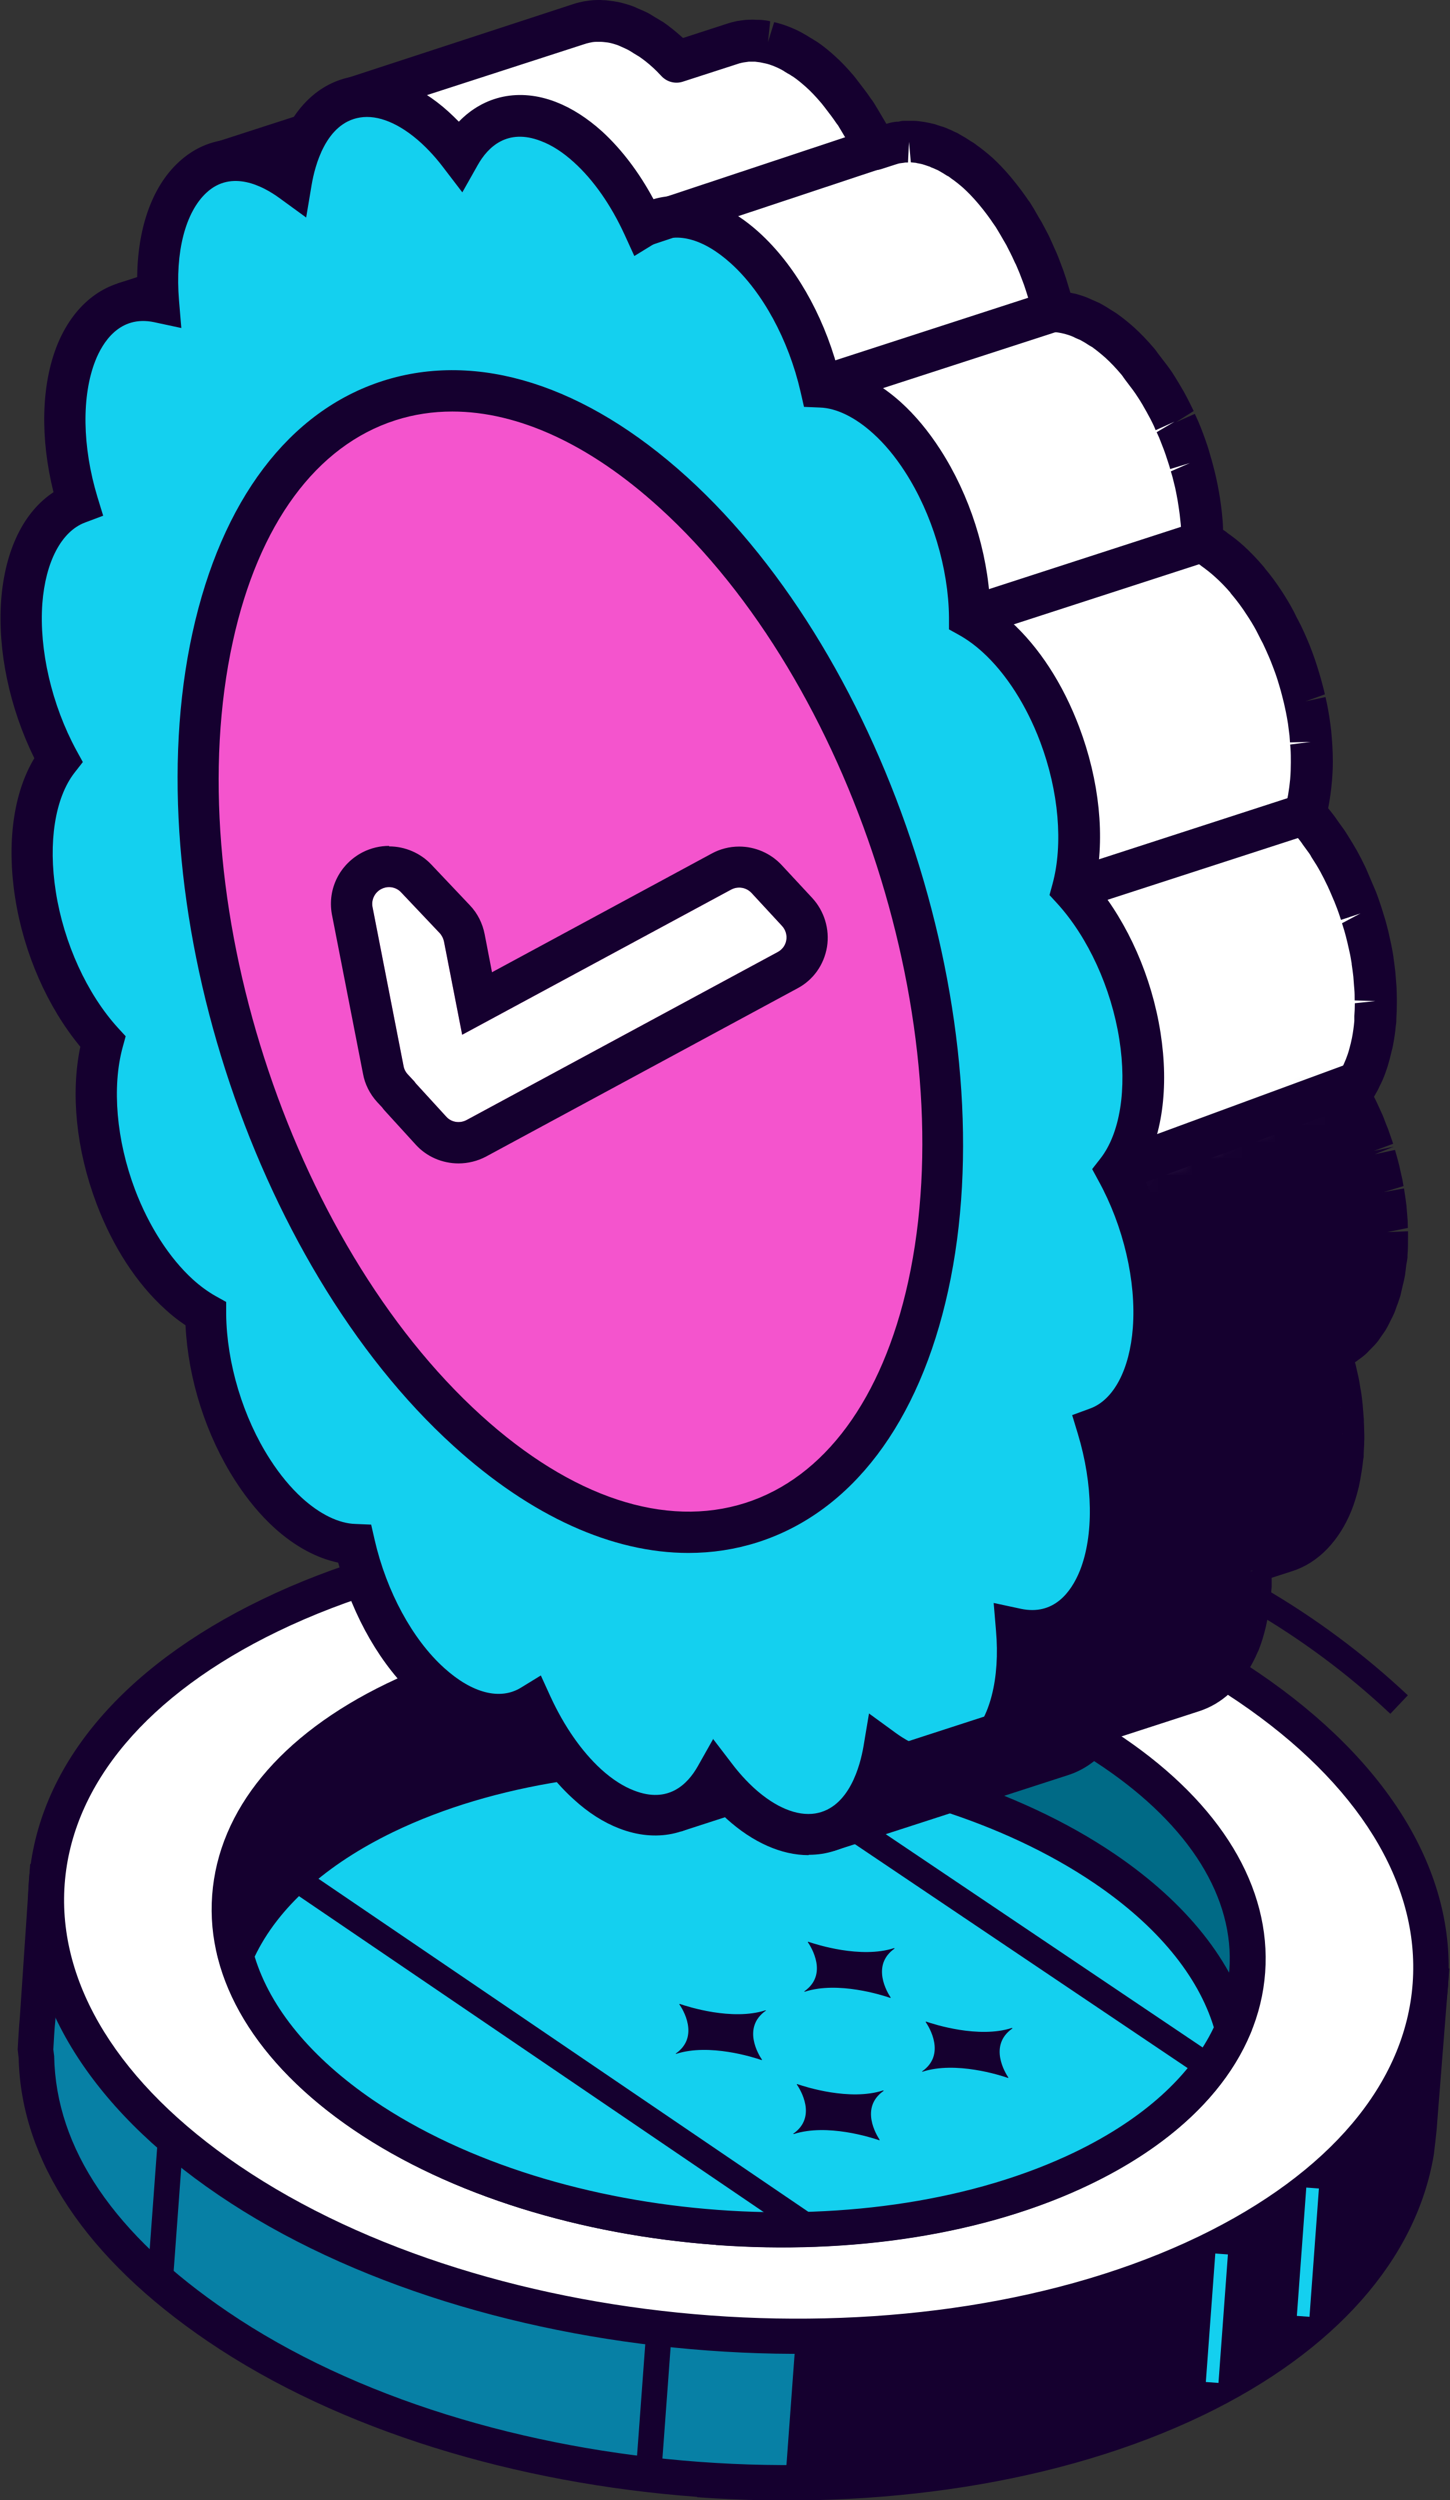 <svg width="87" height="150" viewBox="0 0 87 150" fill="none" xmlns="http://www.w3.org/2000/svg">
<rect x="0" y="0" width="87" height="150" fill="#333333" stroke="none"/>
<g clip-path="url(#clip0_334_5022)">
<path d="M85.16 127.27L85.81 119.07L82.92 118.86C80.73 115.3 77.77 112.27 74.26 110.01C58.74 99.46 32.46 97.53 15.56 105.69C11.75 107.41 8.38 109.97 5.7 113.18L2.8 112.97L2.24 121.16C2.19 121.59 2.12 123.02 2.12 123.02L2.18 123.38C2.28 129.13 5.84 134.68 13.07 139.59C28.59 150.14 54.87 152.07 71.77 143.91C79.64 140.11 84.04 134.78 84.97 129.12C84.97 129.12 85.15 127.7 85.16 127.28" fill="#0780A5"/>
<path d="M41.83 149.8C31.01 149 20.36 145.83 12.47 140.47C5.18 135.52 1.26 129.64 1.12 123.48L1.06 122.96C1.06 122.96 1.14 121.47 1.19 121.04L1.81 111.83L5.22 112.08C7.96 108.96 11.32 106.46 15.1 104.74C32.27 96.44 59.09 98.41 74.86 109.14C78.34 111.39 81.31 114.36 83.55 117.85L86.96 118.1L86.23 127.35C86.21 127.82 86.03 129.26 86.03 129.26C84.99 135.55 80.09 141.08 72.23 144.88C63.64 149.03 52.65 150.61 41.82 149.82M3.2 122.96L3.25 123.36C3.35 128.91 6.85 134.07 13.67 138.7C28.88 149.04 54.74 150.95 71.3 142.94C78.52 139.46 83 134.48 83.92 128.94C83.92 128.94 84.09 127.63 84.1 127.24V127.19L84.67 120.07L82.28 119.89L82 119.4C79.89 115.98 77.04 113.07 73.66 110.9C58.45 100.56 32.59 98.66 16.03 106.66C12.37 108.31 9.12 110.77 6.54 113.85L6.19 114.29L3.8 114.11L3.32 121.23C3.27 121.61 3.22 122.62 3.2 122.96Z" fill="#15002F"/>
<path d="M82.93 118.86C80.74 115.3 77.78 112.27 74.27 110.01C67.77 105.6 59.39 102.71 50.6 101.43L47.11 148.94C55.99 148.94 64.71 147.33 71.79 143.91C79.66 140.11 84.06 134.78 84.99 129.12C84.99 129.12 85.17 127.7 85.18 127.28L85.83 119.08L82.94 118.87L82.93 118.86Z" fill="#15002F"/>
<path d="M74.91 101.23C90.43 111.78 89.32 126.95 72.42 135.12C55.52 143.29 29.24 141.35 13.72 130.8C-1.8 120.25 -0.69 105.08 16.21 96.91C33.11 88.75 59.39 90.68 74.91 101.23Z" fill="white"/>
<path d="M47.87 140.77C35.36 140.77 22.51 137.52 13.37 131.31C5.67 126.08 1.7 119.55 2.19 112.92C2.68 106.29 7.56 100.41 15.94 96.36C32.99 88.12 59.6 90.08 75.25 100.72C82.95 105.95 86.92 112.49 86.43 119.12C85.94 125.75 81.06 131.63 72.68 135.68C65.57 139.11 56.8 140.78 47.86 140.78L47.87 140.77ZM40.78 92.48C32.02 92.48 23.44 94.11 16.47 97.47C8.5 101.32 3.87 106.84 3.41 113.01C2.95 119.18 6.74 125.32 14.05 130.29C29.38 140.71 55.44 142.63 72.13 134.56C80.1 130.71 84.73 125.19 85.19 119.02C85.65 112.85 81.86 106.71 74.55 101.74C65.61 95.66 53.03 92.48 40.78 92.48Z" fill="#15002F"/>
<path d="M42.47 141.02C31.65 140.22 21 137.05 13.11 131.69C5.27 126.37 1.23 119.68 1.73 112.88C2.23 106.08 7.2 100.07 15.74 95.95C32.91 87.65 59.73 89.62 75.5 100.35C83.34 105.68 87.38 112.35 86.88 119.15C86.38 125.95 81.4 131.96 72.87 136.09C64.28 140.24 53.29 141.82 42.47 141.02ZM46 93.11C35.56 92.34 24.96 93.87 16.68 97.87C8.86 101.65 4.32 107.04 3.88 113.04C3.44 119.04 7.15 125.04 14.33 129.92C29.54 140.26 55.4 142.16 71.96 134.16C79.77 130.38 84.32 125 84.76 118.99C85.2 112.98 81.49 106.99 74.32 102.11C66.71 96.94 56.44 93.88 46.01 93.11" fill="#15002F"/>
<path d="M9.486 128.082L8.838 136.888L10.364 137.001L11.012 128.195L9.486 128.082Z" fill="#15002F"/>
<path d="M38.785 139.705L38.136 148.511L39.662 148.623L40.311 139.817L38.785 139.705Z" fill="#15002F"/>
<path d="M72.918 135.2L72.35 142.909L73.108 142.965L73.675 135.255L72.918 135.2Z" fill="#14D0EF"/>
<path d="M78.377 131.243L77.811 138.942L78.569 138.998L79.135 131.299L78.377 131.243Z" fill="#14D0EF"/>
<path d="M66.81 105.14C78.22 112.9 77.4 124.06 64.98 130.06C52.56 136.06 33.23 134.65 21.81 126.88C10.4 119.12 11.22 107.96 23.64 101.96C36.07 95.96 55.39 97.38 66.8 105.14" fill="#006A86"/>
<path d="M42.94 134.68C34.93 134.09 27.05 131.74 21.22 127.78C15.38 123.81 12.35 118.8 12.73 113.7C13.11 108.59 16.82 104.09 23.19 101.01C35.9 94.87 55.74 96.33 67.42 104.26C73.27 108.24 76.28 113.24 75.91 118.34C75.54 123.44 71.82 127.95 65.45 131.02C59.08 134.1 50.95 135.27 42.94 134.68ZM45.53 99.46C37.91 98.9 30.16 100.01 24.11 102.93C18.46 105.66 15.18 109.54 14.86 113.85C14.54 118.16 17.23 122.48 22.41 126.01C33.53 133.57 52.41 134.95 64.51 129.11C70.16 126.38 73.44 122.5 73.76 118.19C74.08 113.88 71.4 109.56 66.21 106.03C60.65 102.25 53.15 100.02 45.53 99.46Z" fill="#15002F"/>
<path d="M66.3 112.12C54.88 104.36 35.56 102.94 23.14 108.94C18.54 111.16 15.54 114.1 14.15 117.29C15.05 120.66 17.59 124 21.82 126.87C33.23 134.63 52.56 136.05 64.99 130.05C69.59 127.83 72.59 124.89 73.97 121.69C73.07 118.32 70.53 114.98 66.3 112.11" fill="#14D0EF"/>
<path d="M42.94 134.68C34.93 134.09 27.05 131.74 21.22 127.78C16.92 124.86 14.12 121.33 13.12 117.59L13.02 117.23L13.17 116.89C14.71 113.33 18 110.25 22.68 108C35.39 101.85 55.23 103.31 66.91 111.25C71.2 114.17 74 117.69 75.01 121.44L75.11 121.8L74.96 122.14C73.42 125.7 70.13 128.77 65.46 131.03C59.1 134.11 50.96 135.28 42.95 134.69M15.28 117.39C16.23 120.5 18.69 123.47 22.41 126.01C33.53 133.57 52.41 134.95 64.51 129.11C68.56 127.15 71.43 124.57 72.83 121.63C71.88 118.52 69.42 115.54 65.7 113.01C54.58 105.45 35.7 104.07 23.6 109.91C19.55 111.87 16.68 114.45 15.28 117.39Z" fill="#15002F"/>
<path d="M51.583 99.282L51.069 106.263L52.585 106.375L53.099 99.394L51.583 99.282Z" fill="#15002F"/>
<path d="M58.062 101.763L57.548 108.744L59.064 108.855L59.578 101.874L58.062 101.763Z" fill="#15002F"/>
<path d="M39.82 98.41L39.34 104.95L29.42 106.67L18.11 112.17L14.23 116.07L13.93 111.74L18.62 105.17L24.67 101.5L32.22 99.17L39.82 98.41Z" fill="#15002F"/>
<path d="M83.42 102.82C80.88 100.43 78.08 98.35 75.07 96.6L75.84 95.28C78.95 97.09 81.85 99.25 84.47 101.71L83.42 102.82Z" fill="#15002F"/>
<path d="M72.66 95.28C58.47 88.02 43.53 88.98 43.39 88.99L43.28 87.46C43.43 87.46 58.78 86.46 73.36 93.91L72.66 95.28Z" fill="#15002F"/>
<path d="M53.02 125.44C51.58 126.45 52.59 128.09 52.78 128.38C52.78 128.4 52.76 128.41 52.74 128.4C52.28 128.24 49.62 127.39 47.64 128.03C47.61 128.03 47.58 128.03 47.6 128.01C49.04 127 48.01 125.35 47.81 125.06C47.8 125.04 47.83 125.03 47.85 125.04C48.31 125.2 50.99 126.06 52.97 125.42C53 125.41 53.03 125.42 53.01 125.45" fill="#15002F"/>
<path d="M45.95 120.63C44.51 121.64 45.52 123.29 45.72 123.57C45.73 123.58 45.7 123.6 45.68 123.59C45.22 123.43 42.56 122.58 40.58 123.22C40.55 123.22 40.52 123.21 40.55 123.2C41.99 122.19 40.96 120.53 40.76 120.25C40.76 120.23 40.78 120.22 40.8 120.23C41.26 120.39 43.94 121.25 45.92 120.61C45.95 120.61 45.98 120.62 45.95 120.64" fill="#15002F"/>
<path d="M60.74 121.7C59.3 122.71 60.31 124.36 60.5 124.64C60.51 124.66 60.49 124.67 60.46 124.66C60 124.5 57.34 123.65 55.36 124.29C55.33 124.29 55.3 124.29 55.33 124.27C56.77 123.26 55.74 121.6 55.54 121.31C55.54 121.3 55.56 121.28 55.58 121.29C56.04 121.45 58.72 122.31 60.7 121.67C60.73 121.67 60.76 121.68 60.74 121.7Z" fill="#15002F"/>
<path d="M53.68 116.9C52.24 117.91 53.25 119.56 53.44 119.84C53.44 119.86 53.43 119.87 53.4 119.86C52.94 119.7 50.28 118.85 48.3 119.49C48.27 119.49 48.24 119.49 48.26 119.47C49.7 118.46 48.67 116.81 48.47 116.52C48.46 116.51 48.49 116.49 48.51 116.5C48.97 116.66 51.65 117.52 53.63 116.88C53.66 116.88 53.69 116.89 53.67 116.9" fill="#15002F"/>
<path d="M17.352 111.523L16.498 112.78L48.188 134.324L49.042 133.067L17.352 111.523Z" fill="#15002F"/>
<path d="M45.228 104.715L44.374 105.984L72.183 124.699L73.037 123.43L45.228 104.715Z" fill="#15002F"/>
<path d="M45.86 97.75C45.6 97.91 45.33 98.04 45.04 98.13L31.08 102.65C31.36 102.56 31.64 102.43 31.89 102.27L45.85 97.75H45.86Z" fill="white"/>
<path d="M31.46 103.83L30.7 101.48H30.73C30.91 101.41 31.08 101.33 31.25 101.23L31.52 101.11L55.35 93.39L46.51 98.82C46.16 99.03 45.8 99.2 45.43 99.32L31.5 103.83C31.5 103.83 31.48 103.83 31.46 103.84V103.83Z" fill="#15002F"/>
<path d="M21.37 13.66C21.37 13.66 21.4 13.66 21.42 13.65C21.56 13.61 21.7 13.57 21.84 13.55C21.98 13.52 22.13 13.51 22.27 13.5C22.3 13.5 22.33 13.5 22.36 13.5C22.39 13.5 22.41 13.5 22.44 13.5C22.53 13.5 22.62 13.5 22.72 13.5C22.88 13.5 23.03 13.52 23.19 13.55C23.29 13.56 23.38 13.58 23.48 13.6L9.52 18.12C9.17 18.04 8.82 18.02 8.48 18.03C8.45 18.03 8.43 18.03 8.4 18.03C8.06 18.05 7.73 18.1 7.41 18.2L21.37 13.68V13.66Z" fill="white"/>
<path d="M9.58 19.38L9.26 19.31C9.02 19.26 8.77 19.23 8.52 19.24C8.23 19.25 8.01 19.29 7.81 19.35L7.05 17C7.05 17 7.06 17 7.07 17L21.17 12.44C21.26 12.41 21.46 12.36 21.65 12.32C21.83 12.29 22.01 12.26 22.21 12.25H22.35L22.39 12.64L22.49 12.61V12.25C22.6 12.25 22.7 12.25 22.8 12.25C23.01 12.25 23.21 12.28 23.41 12.31C23.53 12.33 23.65 12.35 23.78 12.38L28.21 13.37L9.62 19.4L9.58 19.38Z" fill="#15002F"/>
<path d="M42.93 106.55L56.89 102.03C56.28 103.12 55.44 103.87 54.44 104.19L40.48 108.71C40.73 108.63 40.97 108.52 41.2 108.39C41.89 107.99 42.47 107.37 42.93 106.55Z" fill="white"/>
<path d="M40.85 109.88L40.09 107.53C40.25 107.48 40.41 107.4 40.57 107.32C41.06 107.03 41.49 106.57 41.85 105.94L42.09 105.52L59.53 99.87L57.97 102.63C57.2 104 56.11 104.94 54.82 105.36L40.86 109.88H40.85Z" fill="#15002F"/>
<path d="M26.41 7.96L17.48 10.85C17.11 10.58 16.75 10.36 16.38 10.18C16.33 10.16 16.29 10.14 16.24 10.12C15.89 9.96 15.55 9.83 15.2 9.74C15.18 9.74 15.16 9.74 15.13 9.73C14.78 9.65 14.43 9.61 14.1 9.61C14.07 9.61 14.04 9.61 14.01 9.61C13.66 9.62 13.31 9.67 12.98 9.78L23.95 6.22C23.95 6.22 23.85 6.16 23.81 6.14C23.78 6.13 23.75 6.11 23.73 6.1C23.35 5.95 22.97 5.85 22.59 5.79C22.57 5.79 22.56 5.79 22.54 5.79C22.16 5.74 21.78 5.74 21.41 5.79C21.21 5.82 21.02 5.87 20.84 5.93L34.8 1.41C34.8 1.41 34.83 1.41 34.85 1.4C34.99 1.36 35.13 1.32 35.27 1.3C35.3 1.3 35.34 1.29 35.37 1.28C35.48 1.26 35.59 1.25 35.7 1.24C35.85 1.23 35.99 1.23 36.14 1.24C36.26 1.24 36.38 1.26 36.5 1.28C36.52 1.28 36.53 1.28 36.55 1.28C36.57 1.28 36.58 1.28 36.6 1.28C36.76 1.3 36.93 1.34 37.09 1.38C37.27 1.43 37.45 1.49 37.63 1.56C37.65 1.56 37.66 1.58 37.68 1.58C37.71 1.59 37.74 1.61 37.76 1.62C37.93 1.69 38.09 1.76 38.26 1.84C38.41 1.92 38.57 2.02 38.72 2.12C38.8 2.17 38.88 2.21 38.95 2.26C38.99 2.29 39.03 2.3 39.07 2.33C39.39 2.55 39.71 2.81 40.02 3.09C40.22 3.27 40.41 3.47 40.61 3.68L43.98 2.59C43.98 2.59 44.01 2.59 44.03 2.58C44.17 2.54 44.3 2.5 44.44 2.48C44.49 2.48 44.53 2.47 44.58 2.46C44.62 2.46 44.67 2.45 44.71 2.44C44.76 2.44 44.81 2.42 44.86 2.42C45 2.41 45.15 2.41 45.3 2.42H45.32C45.34 2.42 45.36 2.42 45.39 2.42C45.51 2.42 45.64 2.44 45.76 2.46C45.83 2.47 45.91 2.49 45.98 2.51C46.03 2.52 46.09 2.53 46.14 2.54C46.18 2.54 46.22 2.55 46.26 2.56C46.44 2.61 46.63 2.67 46.82 2.74H46.84C47.05 2.82 47.25 2.91 47.46 3.02C47.61 3.1 47.75 3.2 47.9 3.28C47.98 3.33 48.06 3.37 48.14 3.42C48.18 3.45 48.23 3.47 48.28 3.5C48.6 3.72 48.91 3.97 49.22 4.25C49.58 4.57 49.92 4.94 50.25 5.33C50.36 5.46 50.46 5.6 50.56 5.73C50.78 6.01 50.99 6.29 51.2 6.6C51.24 6.66 51.29 6.71 51.33 6.77C51.45 6.96 51.56 7.16 51.68 7.35C51.76 7.48 51.83 7.6 51.91 7.73C51.93 7.77 51.96 7.81 51.98 7.85C52.14 8.14 52.29 8.43 52.44 8.74C52.47 8.8 52.49 8.86 52.52 8.91L53.38 8.63C53.38 8.63 53.41 8.63 53.43 8.62C53.57 8.58 53.71 8.54 53.85 8.52C53.88 8.52 53.9 8.52 53.93 8.52C53.97 8.52 54.02 8.51 54.07 8.5C54.14 8.5 54.21 8.48 54.29 8.47C54.36 8.47 54.44 8.47 54.52 8.47C54.57 8.47 54.61 8.47 54.66 8.47C54.69 8.47 54.71 8.47 54.74 8.47C54.89 8.47 55.05 8.49 55.21 8.52C55.21 8.52 55.23 8.52 55.24 8.52C55.27 8.52 55.31 8.54 55.34 8.54C55.46 8.56 55.58 8.58 55.71 8.62C55.75 8.63 55.79 8.65 55.83 8.66C55.9 8.68 55.98 8.71 56.05 8.73C56.12 8.75 56.19 8.77 56.26 8.8C56.32 8.82 56.38 8.86 56.44 8.88C56.54 8.92 56.64 8.96 56.73 9.01C56.78 9.04 56.84 9.05 56.89 9.08C56.94 9.11 57 9.15 57.05 9.18C57.21 9.27 57.37 9.36 57.53 9.47C57.59 9.51 57.65 9.53 57.7 9.57C57.73 9.59 57.77 9.63 57.8 9.65C58.09 9.85 58.37 10.08 58.66 10.33C59.01 10.65 59.34 11 59.66 11.37C59.75 11.47 59.83 11.57 59.91 11.68C60.17 12 60.42 12.34 60.66 12.69C60.7 12.74 60.74 12.79 60.77 12.84C60.78 12.86 60.8 12.89 60.81 12.91C60.93 13.09 61.03 13.28 61.14 13.47C61.22 13.61 61.31 13.75 61.39 13.89C61.4 13.91 61.42 13.94 61.43 13.96C61.48 14.05 61.52 14.13 61.56 14.22C61.65 14.4 61.75 14.57 61.84 14.76C61.88 14.84 61.91 14.91 61.94 14.99C61.98 15.08 62.02 15.18 62.07 15.27C62.11 15.36 62.16 15.46 62.2 15.55C62.29 15.77 62.38 15.99 62.46 16.21C62.46 16.23 62.48 16.25 62.49 16.28V16.3C62.58 16.54 62.66 16.78 62.74 17.03C62.77 17.13 62.8 17.23 62.83 17.33C62.85 17.4 62.87 17.47 62.89 17.54C62.91 17.61 62.93 17.68 62.95 17.75C63.02 17.99 63.08 18.23 63.14 18.47C63.15 18.53 63.17 18.59 63.18 18.65C63.18 18.65 63.18 18.65 63.19 18.65C63.35 18.65 63.51 18.67 63.66 18.7C63.81 18.72 63.97 18.76 64.13 18.8C64.13 18.8 64.15 18.8 64.16 18.8C64.16 18.8 64.16 18.8 64.18 18.8C64.37 18.85 64.55 18.91 64.74 18.98C64.84 19.02 64.94 19.07 65.04 19.11C65.11 19.14 65.17 19.17 65.24 19.2C65.29 19.22 65.34 19.24 65.39 19.27C65.6 19.38 65.82 19.52 66.03 19.66C66.08 19.69 66.13 19.72 66.19 19.75C66.19 19.75 66.21 19.76 66.22 19.77C66.54 19.99 66.85 20.24 67.16 20.52C67.53 20.86 67.9 21.24 68.25 21.66C68.36 21.8 68.47 21.96 68.58 22.11C68.81 22.41 69.04 22.69 69.26 23.03C69.27 23.05 69.29 23.07 69.3 23.1C69.51 23.42 69.71 23.76 69.89 24.1C70.05 24.38 70.2 24.67 70.34 24.97C70.39 25.07 70.43 25.17 70.48 25.28C70.5 25.32 70.52 25.37 70.54 25.41C70.59 25.53 70.65 25.64 70.7 25.76C70.8 26 70.9 26.25 70.99 26.5C71.08 26.74 71.16 26.98 71.24 27.22C71.29 27.37 71.33 27.53 71.38 27.68C71.38 27.71 71.4 27.74 71.41 27.76C71.43 27.81 71.44 27.87 71.46 27.92C71.53 28.16 71.59 28.39 71.65 28.63C71.71 28.87 71.76 29.11 71.81 29.35C71.86 29.6 71.9 29.85 71.94 30.09C71.94 30.1 71.94 30.11 71.94 30.12C71.94 30.12 71.94 30.14 71.94 30.15C71.98 30.39 72.01 30.63 72.04 30.87C72.07 31.15 72.09 31.43 72.11 31.71C72.13 31.97 72.13 32.23 72.14 32.49C72.36 32.61 72.57 32.74 72.79 32.89C72.81 32.91 72.84 32.93 72.86 32.95C73.16 33.16 73.46 33.4 73.75 33.66C74.13 34 74.49 34.38 74.84 34.8C74.84 34.8 74.84 34.81 74.85 34.82C75.2 35.23 75.53 35.68 75.85 36.17C76.07 36.5 76.27 36.85 76.47 37.21C76.54 37.35 76.61 37.49 76.69 37.63C76.73 37.7 76.76 37.77 76.8 37.84C76.84 37.92 76.88 37.99 76.92 38.07C77.04 38.33 77.16 38.59 77.27 38.85C77.36 39.07 77.45 39.29 77.53 39.51C77.54 39.54 77.55 39.57 77.56 39.6C77.65 39.84 77.73 40.08 77.81 40.33C77.89 40.57 77.96 40.81 78.03 41.04C78.1 41.28 78.16 41.51 78.22 41.75C78.24 41.83 78.25 41.9 78.27 41.98C78.27 42.01 78.28 42.04 78.29 42.08C78.32 42.21 78.35 42.34 78.37 42.47C78.42 42.72 78.46 42.96 78.5 43.2C78.54 43.46 78.57 43.71 78.6 43.96C78.62 44.11 78.62 44.25 78.64 44.4C78.64 44.44 78.64 44.49 78.65 44.53C78.65 44.61 78.67 44.7 78.67 44.78C78.69 45.09 78.7 45.4 78.7 45.7C78.7 46.05 78.68 46.39 78.66 46.72C78.66 46.74 78.66 46.76 78.66 46.78C78.66 46.79 78.66 46.8 78.66 46.81C78.6 47.52 78.48 48.19 78.31 48.82C78.55 49.09 78.79 49.37 79.02 49.67C79.12 49.8 79.22 49.95 79.31 50.09C79.44 50.26 79.56 50.43 79.68 50.62C79.71 50.67 79.74 50.72 79.77 50.77C79.95 51.06 80.13 51.35 80.3 51.66C80.3 51.66 80.3 51.67 80.31 51.68C80.47 51.96 80.62 52.25 80.76 52.55C80.78 52.58 80.79 52.62 80.81 52.66C80.84 52.73 80.88 52.81 80.91 52.88C80.98 53.03 81.05 53.18 81.11 53.34C81.17 53.48 81.22 53.62 81.28 53.76C81.31 53.83 81.33 53.89 81.36 53.96C81.38 54 81.39 54.04 81.41 54.08C81.5 54.31 81.58 54.55 81.66 54.79C81.68 54.86 81.7 54.93 81.73 55.01C81.75 55.08 81.77 55.14 81.79 55.21C81.82 55.31 81.85 55.4 81.88 55.49C81.95 55.72 82.01 55.95 82.06 56.19C82.06 56.23 82.08 56.26 82.08 56.3C82.09 56.35 82.1 56.4 82.11 56.45C82.14 56.6 82.18 56.75 82.21 56.9C82.26 57.14 82.3 57.39 82.34 57.63C82.38 57.91 82.42 58.18 82.45 58.45C82.46 58.55 82.47 58.65 82.48 58.75C82.48 58.84 82.5 58.93 82.5 59.02C82.5 59.1 82.52 59.19 82.52 59.27C82.53 59.51 82.54 59.74 82.54 59.98C82.54 60.03 82.54 60.09 82.54 60.14C82.54 60.15 82.54 60.17 82.54 60.18C82.54 60.47 82.52 60.74 82.5 61.02C82.5 61.1 82.5 61.19 82.49 61.27C82.49 61.29 82.49 61.31 82.49 61.33C82.45 61.73 82.4 62.1 82.33 62.47C82.31 62.59 82.28 62.71 82.25 62.83C82.19 63.09 82.12 63.34 82.04 63.59C82 63.71 81.96 63.83 81.92 63.95C81.83 64.18 81.74 64.41 81.63 64.62C81.58 64.71 81.54 64.81 81.49 64.9C81.33 65.19 81.16 65.47 80.97 65.71C81.12 65.99 81.27 66.28 81.41 66.57C81.43 66.62 81.45 66.67 81.47 66.71C81.51 66.79 81.55 66.88 81.59 66.97C81.65 67.1 81.71 67.23 81.77 67.36C81.83 67.51 81.89 67.66 81.95 67.81C81.98 67.88 82 67.94 82.03 68.01C82.04 68.05 82.06 68.08 82.07 68.12C82.16 68.36 82.24 68.6 82.32 68.85C82.34 68.91 82.36 68.98 82.38 69.04C82.4 69.11 82.42 69.18 82.44 69.25C82.47 69.35 82.51 69.46 82.53 69.56C82.6 69.8 82.66 70.03 82.72 70.27C82.72 70.28 82.72 70.3 82.72 70.31C82.72 70.34 82.73 70.38 82.74 70.41C82.78 70.6 82.83 70.79 82.87 70.99C82.9 71.14 82.93 71.3 82.95 71.45C82.95 71.51 82.97 71.56 82.98 71.62C82.98 71.65 82.99 71.69 83 71.72C83.04 71.98 83.07 72.23 83.1 72.49C83.1 72.55 83.1 72.62 83.12 72.68C83.12 72.77 83.13 72.85 83.14 72.94C83.14 73.06 83.16 73.18 83.17 73.3C83.17 73.47 83.17 73.63 83.18 73.79C83.18 73.89 83.18 73.99 83.18 74.09C83.18 74.13 83.18 74.17 83.18 74.22C83.18 74.55 83.17 74.88 83.14 75.21C83.14 75.25 83.14 75.3 83.13 75.34C83.11 75.53 83.08 75.7 83.06 75.88C83.04 76.05 83.02 76.23 82.99 76.4C82.96 76.59 82.91 76.77 82.86 76.95C82.82 77.1 82.79 77.27 82.75 77.41C82.7 77.59 82.64 77.74 82.58 77.91C82.53 78.05 82.49 78.19 82.43 78.32C82.36 78.48 82.28 78.62 82.21 78.77C82.15 78.89 82.1 79.01 82.03 79.12C81.95 79.26 81.85 79.38 81.76 79.51C81.69 79.61 81.63 79.71 81.56 79.8C81.46 79.92 81.35 80.03 81.24 80.14C81.17 80.21 81.1 80.3 81.02 80.37C80.9 80.48 80.77 80.56 80.64 80.65C80.57 80.7 80.5 80.76 80.42 80.81C80.21 80.94 80 81.04 79.77 81.12C79.8 81.22 79.83 81.33 79.86 81.43C79.93 81.67 79.99 81.91 80.05 82.15C80.05 82.19 80.07 82.22 80.07 82.26C80.08 82.32 80.1 82.38 80.11 82.44C80.14 82.59 80.18 82.74 80.21 82.89C80.25 83.07 80.28 83.25 80.31 83.43C80.31 83.48 80.33 83.53 80.34 83.57C80.34 83.59 80.34 83.61 80.35 83.64C80.39 83.9 80.43 84.16 80.45 84.42C80.45 84.48 80.45 84.55 80.47 84.61C80.47 84.71 80.49 84.8 80.49 84.9C80.49 85.02 80.51 85.14 80.52 85.25C80.52 85.39 80.52 85.53 80.53 85.68C80.53 85.79 80.53 85.91 80.53 86.02C80.53 86.07 80.53 86.12 80.53 86.17C80.53 86.33 80.52 86.48 80.51 86.63C80.51 86.8 80.51 86.98 80.49 87.15C80.49 87.19 80.49 87.23 80.49 87.26C80.49 87.33 80.47 87.4 80.46 87.47C80.42 87.84 80.37 88.2 80.3 88.55C80.28 88.67 80.25 88.79 80.22 88.91C80.12 89.34 80 89.76 79.84 90.14C79.52 90.93 79.11 91.57 78.63 92.06C78.15 92.55 77.61 92.89 77.02 93.08L74.93 93.76C74.93 93.88 74.93 93.99 74.93 94.11C74.93 94.21 74.93 94.32 74.93 94.42C74.93 94.46 74.93 94.5 74.93 94.53C74.93 94.69 74.92 94.83 74.91 94.99C74.91 95.18 74.91 95.37 74.89 95.56C74.89 95.59 74.89 95.63 74.89 95.66C74.89 95.73 74.87 95.78 74.86 95.85C74.82 96.24 74.76 96.61 74.69 96.98C74.67 97.09 74.65 97.2 74.62 97.31C74.52 97.73 74.4 98.14 74.25 98.52C74.23 98.57 74.21 98.61 74.19 98.65C74.05 98.98 73.89 99.29 73.71 99.57C73.66 99.66 73.6 99.74 73.55 99.82C73.33 100.13 73.1 100.42 72.84 100.66C72.4 101.06 71.93 101.34 71.42 101.5L65.94 103.28C65.75 103.61 65.54 103.93 65.3 104.19C64.81 104.73 64.24 105.12 63.58 105.34L49.62 109.86C50.72 109.5 51.59 108.65 52.19 107.45C52.43 106.97 52.63 106.44 52.78 105.86C52.86 105.57 52.92 105.27 52.97 104.96L60.46 102.53C60.53 102.3 60.62 102.08 60.67 101.84C60.7 101.73 60.72 101.62 60.74 101.51C60.81 101.15 60.87 100.77 60.91 100.38C60.91 100.28 60.94 100.19 60.94 100.09C60.95 99.9 60.96 99.71 60.96 99.52C60.96 99.33 60.98 99.14 60.98 98.95C60.98 98.85 60.98 98.74 60.98 98.64C60.98 98.33 60.96 98.02 60.93 97.7L64.78 96.45C65.21 95.98 65.58 95.4 65.87 94.68C66.03 94.29 66.14 93.87 66.25 93.45C66.28 93.33 66.3 93.21 66.33 93.09C66.4 92.74 66.45 92.38 66.49 92.01C66.5 91.9 66.52 91.79 66.53 91.68C66.54 91.51 66.55 91.34 66.55 91.16C66.55 90.95 66.57 90.75 66.57 90.53C66.57 90.42 66.57 90.31 66.57 90.19C66.57 89.93 66.55 89.67 66.53 89.4C66.53 89.31 66.52 89.21 66.51 89.12C66.48 88.77 66.43 88.43 66.38 88.08C66.38 88.03 66.36 87.98 66.35 87.94C66.29 87.61 66.23 87.28 66.16 86.95C66.15 86.89 66.14 86.84 66.12 86.78C66.03 86.4 65.93 86.01 65.82 85.63C66.04 85.55 66.26 85.44 66.47 85.32C66.55 85.27 66.61 85.21 66.69 85.16C66.82 85.07 66.95 84.98 67.07 84.88C67.15 84.81 67.21 84.73 67.29 84.65C67.4 84.54 67.51 84.44 67.61 84.31C67.68 84.22 67.74 84.12 67.81 84.02C67.9 83.89 68 83.77 68.08 83.63C68.14 83.52 68.2 83.4 68.26 83.28C68.34 83.13 68.42 82.99 68.48 82.83C68.53 82.7 68.57 82.56 68.62 82.43C68.68 82.26 68.75 82.1 68.8 81.92C68.84 81.77 68.87 81.61 68.91 81.46C68.95 81.28 69 81.1 69.04 80.9C69.07 80.74 69.09 80.56 69.11 80.38C69.14 80.16 69.17 79.95 69.19 79.71C69.22 79.34 69.23 78.97 69.22 78.6C69.22 78.5 69.22 78.4 69.22 78.31C69.22 78.03 69.2 77.74 69.18 77.45C69.18 77.36 69.17 77.28 69.16 77.19C69.13 76.84 69.08 76.48 69.02 76.13C69.02 76.07 69 76.02 68.99 75.96C68.93 75.61 68.86 75.26 68.78 74.92C68.78 74.89 68.77 74.86 68.76 74.83C68.67 74.47 68.58 74.11 68.47 73.76C68.45 73.69 68.43 73.62 68.41 73.55C68.3 73.2 68.18 72.86 68.06 72.52C68.04 72.45 68.01 72.39 67.98 72.32C67.87 72.03 67.75 71.75 67.62 71.48C67.58 71.4 67.55 71.31 67.51 71.23C67.35 70.89 67.18 70.55 67.01 70.23C67.2 69.99 67.37 69.71 67.53 69.42C67.58 69.33 67.62 69.23 67.67 69.13C67.77 68.92 67.87 68.7 67.96 68.46C68 68.34 68.04 68.22 68.08 68.1C68.16 67.86 68.23 67.61 68.29 67.35C68.32 67.23 68.35 67.11 68.37 66.99C68.44 66.62 68.5 66.25 68.53 65.85C68.53 65.82 68.53 65.8 68.53 65.78C68.53 65.7 68.53 65.61 68.54 65.53C68.56 65.24 68.58 64.95 68.58 64.65C68.58 64.6 68.58 64.54 68.58 64.49C68.58 64.18 68.56 63.86 68.54 63.53C68.54 63.44 68.53 63.35 68.52 63.26C68.49 62.89 68.45 62.51 68.38 62.13C68.32 61.73 68.24 61.34 68.15 60.95C68.14 60.9 68.13 60.85 68.12 60.8C68.03 60.43 67.93 60.07 67.83 59.71C67.81 59.64 67.79 59.58 67.77 59.51C67.66 59.16 67.54 58.81 67.41 58.47C67.39 58.4 67.36 58.34 67.33 58.27C67.21 57.97 67.09 57.68 66.96 57.4C66.93 57.33 66.9 57.25 66.86 57.18C66.7 56.84 66.53 56.5 66.35 56.18C66.18 55.87 66 55.58 65.82 55.29C65.79 55.24 65.76 55.19 65.73 55.14C65.61 54.96 65.48 54.79 65.36 54.61C65.26 54.47 65.17 54.33 65.07 54.19C64.84 53.89 64.6 53.61 64.36 53.34C64.53 52.71 64.65 52.03 64.71 51.3C64.71 51.28 64.71 51.26 64.71 51.24C64.76 50.54 64.76 49.81 64.71 49.05C64.71 49.01 64.71 48.96 64.7 48.92C64.64 48.16 64.52 47.39 64.35 46.6C64.35 46.57 64.34 46.54 64.33 46.51C64.14 45.69 63.9 44.86 63.59 44.04C63.37 43.46 63.12 42.9 62.86 42.37C62.82 42.3 62.79 42.23 62.75 42.16C62.49 41.65 62.21 41.15 61.91 40.7C61.59 40.21 61.26 39.76 60.91 39.35C60.91 39.35 60.91 39.34 60.89 39.33C60.54 38.91 60.17 38.53 59.8 38.19C59.51 37.92 59.21 37.69 58.91 37.48C58.67 37.31 58.43 37.15 58.19 37.02C58.19 36.26 58.12 35.47 58 34.68C58 34.68 58 34.66 58 34.65C57.88 33.86 57.7 33.07 57.47 32.28C57.47 32.25 57.45 32.22 57.44 32.2C57.21 31.44 56.93 30.68 56.6 29.94C56.58 29.9 56.56 29.85 56.54 29.81C56.2 29.06 55.81 28.33 55.36 27.64C55.13 27.28 54.88 26.97 54.64 26.66C54.53 26.52 54.42 26.35 54.31 26.21C53.96 25.79 53.59 25.41 53.22 25.07C52.9 24.78 52.57 24.52 52.25 24.3C52.2 24.26 52.15 24.24 52.09 24.21C51.83 24.04 51.56 23.88 51.3 23.76C51.23 23.73 51.17 23.7 51.1 23.67C50.81 23.54 50.51 23.43 50.23 23.35C50.23 23.35 50.21 23.35 50.2 23.35C49.88 23.27 49.56 23.22 49.24 23.21C49.15 22.84 49.05 22.47 48.95 22.1C48.93 22.03 48.91 21.96 48.88 21.88C48.77 21.53 48.66 21.18 48.53 20.83C48.53 20.8 48.51 20.78 48.5 20.75C48.38 20.43 48.25 20.12 48.11 19.81C48.07 19.72 48.03 19.62 47.98 19.53C47.86 19.27 47.73 19.01 47.6 18.76C47.55 18.67 47.51 18.58 47.47 18.5C47.38 18.33 47.27 18.17 47.18 18C47.07 17.81 46.96 17.62 46.85 17.45C46.8 17.37 46.74 17.3 46.69 17.22C46.45 16.87 46.2 16.53 45.94 16.21C45.86 16.11 45.77 16 45.68 15.9C45.36 15.53 45.03 15.17 44.68 14.86C44.39 14.6 44.11 14.38 43.82 14.18C43.73 14.12 43.64 14.06 43.55 14C43.39 13.9 43.23 13.8 43.07 13.71C42.96 13.65 42.86 13.59 42.75 13.54C42.65 13.49 42.55 13.45 42.45 13.41C42.32 13.36 42.19 13.31 42.06 13.26C41.99 13.24 41.91 13.21 41.84 13.19C41.68 13.14 41.51 13.1 41.35 13.07C41.32 13.07 41.28 13.05 41.25 13.05C41.06 13.02 40.86 13 40.68 13C40.63 13 40.59 13 40.54 13C40.44 13 40.34 13.01 40.25 13.02L38.6 13.55C38.4 13.11 38.18 12.68 37.95 12.27C37.88 12.14 37.8 12.02 37.73 11.89C37.58 11.63 37.42 11.38 37.25 11.14C37.05 10.84 36.83 10.55 36.61 10.27C36.51 10.14 36.41 10 36.3 9.87C35.97 9.48 35.62 9.11 35.27 8.79C34.92 8.47 34.56 8.2 34.19 7.96C34.11 7.91 34.03 7.86 33.95 7.82C33.71 7.67 33.47 7.56 33.22 7.44L27.57 9.27C27.2 8.78 26.8 8.35 26.4 7.95L26.41 7.96Z" fill="white"/>
<path d="M49.68 111.12C49.16 111.12 48.67 110.79 48.5 110.27C48.29 109.62 48.64 108.92 49.29 108.71C50.23 108.4 50.81 107.57 51.14 106.92C51.34 106.52 51.51 106.06 51.64 105.57C51.71 105.32 51.76 105.05 51.81 104.78C51.89 104.32 52.21 103.95 52.65 103.81L59.53 101.58L59.57 101.38C59.65 100.96 59.71 100.62 59.74 100.28L59.76 100.12C59.78 99.89 59.79 99.75 59.79 99.62V99.37C59.8 99.24 59.81 99.12 59.81 98.99V98.7C59.79 98.42 59.78 98.13 59.76 97.84C59.71 97.27 60.06 96.74 60.61 96.56L64.12 95.42C64.38 95.08 64.61 94.69 64.79 94.25C64.9 93.97 65 93.63 65.11 93.19C65.13 93.09 65.15 92.99 65.17 92.89C65.24 92.56 65.28 92.24 65.32 91.91L65.35 91.61C65.35 91.5 65.36 91.39 65.36 91.28V91.14C65.37 90.91 65.38 90.74 65.38 90.57V90.25C65.36 90.02 65.35 89.78 65.33 89.53L65.31 89.28C65.28 88.96 65.24 88.63 65.19 88.31L66.39 87.97L65.17 88.18C65.12 87.87 65.06 87.57 64.99 87.26L66.16 86.81L64.96 87.09C64.87 86.73 64.78 86.37 64.67 86.02C64.48 85.39 64.81 84.73 65.43 84.5C65.58 84.45 65.72 84.37 65.86 84.29C65.88 84.28 65.99 84.19 66.01 84.18C66.15 84.08 66.22 84.04 66.28 83.99L66.53 83.73C66.53 83.73 66.63 83.63 66.68 83.58L66.92 83.24C66.96 83.18 67.01 83.12 67.05 83.05L67.26 82.63C67.3 82.56 67.34 82.48 67.37 82.4C67.4 82.33 67.42 82.27 67.44 82.22L67.55 81.92C67.59 81.82 67.62 81.73 67.65 81.62L67.78 81.07C67.81 80.96 67.83 80.85 67.85 80.73C67.87 80.64 67.88 80.55 67.89 80.45L67.94 80.1C67.96 79.96 67.98 79.82 67.99 79.66C68.01 79.33 68.02 78.99 68.02 78.65V78.48C68.01 78.11 67.99 77.85 67.97 77.58L67.95 77.34C67.92 77.01 67.88 76.68 67.82 76.35L67.79 76.17C67.74 75.87 67.67 75.55 67.6 75.22C67.5 74.8 67.41 74.47 67.31 74.13L67.25 73.94C67.15 73.61 67.04 73.29 66.92 72.98L68 72.35L66.85 72.8C66.74 72.53 66.64 72.27 66.52 72.02L66.42 71.79C66.27 71.46 66.11 71.15 65.95 70.85C65.71 70.42 65.76 69.88 66.06 69.5C66.21 69.31 66.34 69.09 66.47 68.86L66.53 68.74L66.58 68.63C66.67 68.45 66.75 68.27 66.82 68.08C66.86 67.98 66.89 67.87 66.93 67.77C67 67.56 67.05 67.34 67.11 67.12L67.18 66.81C67.25 66.47 67.3 66.13 67.33 65.78V65.65C67.33 65.65 67.35 65.51 67.35 65.49C67.37 65.22 67.38 64.96 67.38 64.68V64.52C67.38 64.25 67.36 63.95 67.34 63.65L67.32 63.43C67.29 63.06 67.25 62.71 67.19 62.36C67.13 61.98 67.06 61.61 66.98 61.25L68.15 60.83L66.94 61.11C66.86 60.77 66.77 60.43 66.67 60.1L66.61 59.92C66.51 59.59 66.4 59.26 66.27 58.95L67.38 58.38L66.2 58.76C66.09 58.49 65.98 58.22 65.86 57.95L65.77 57.74C65.62 57.43 65.46 57.11 65.3 56.81C65.14 56.53 64.98 56.25 64.81 55.99C64.81 55.98 64.75 55.89 64.74 55.88C64.65 55.74 64.58 55.64 64.5 55.54L64.11 54.99C63.9 54.73 63.69 54.47 63.47 54.22C63.18 53.91 63.08 53.47 63.19 53.06C63.34 52.51 63.44 51.9 63.5 51.25C63.55 50.57 63.55 49.89 63.5 49.2V49.08C63.43 48.37 63.32 47.64 63.16 46.93C62.96 46.05 62.73 45.27 62.45 44.53C62.26 44.02 62.04 43.51 61.77 42.97L61.67 42.78C61.4 42.25 61.14 41.81 60.89 41.42C60.61 40.99 60.3 40.57 59.98 40.18C59.96 40.15 59.92 40.11 59.9 40.08C59.65 39.78 59.32 39.44 58.99 39.14C58.73 38.91 58.47 38.71 58.21 38.52C58.01 38.38 57.81 38.24 57.61 38.13C57.22 37.91 56.98 37.5 56.97 37.06C56.97 36.36 56.9 35.63 56.79 34.89C56.68 34.14 56.51 33.4 56.29 32.65C56.06 31.86 55.79 31.15 55.49 30.47C55.49 30.47 55.44 30.35 55.43 30.35C55.1 29.63 54.73 28.95 54.34 28.34C54.16 28.06 53.96 27.81 53.77 27.56L53.52 27.22C53.48 27.16 53.43 27.09 53.38 27.04C53.06 26.66 52.74 26.32 52.41 26.02C52.14 25.78 51.86 25.55 51.57 25.35L51.44 25.27C51.22 25.13 51 25 50.79 24.89L50.61 24.81C50.4 24.72 50.17 24.63 49.94 24.57C49.67 24.5 49.44 24.47 49.22 24.46C48.66 24.44 48.19 24.05 48.06 23.5C47.98 23.15 47.89 22.81 47.79 22.47L47.75 22.33C47.63 21.93 47.52 21.61 47.4 21.29C47.26 20.92 47.14 20.63 47.01 20.34L46.89 20.07C46.78 19.83 46.66 19.6 46.54 19.36L46.47 19.23C46.36 19.02 46.3 18.93 46.25 18.84L46.14 18.66C46.14 18.66 46.08 18.55 46.07 18.55C45.99 18.41 45.91 18.28 45.83 18.15C45.83 18.14 45.69 17.95 45.69 17.94C45.47 17.62 45.25 17.31 45.01 17.02L44.78 16.74C44.45 16.36 44.16 16.06 43.89 15.81C43.64 15.59 43.4 15.4 43.15 15.22C43.07 15.16 43 15.12 42.93 15.07C42.79 14.98 42.66 14.9 42.52 14.82C42.42 14.77 42.34 14.72 42.27 14.68C42.2 14.64 42.11 14.61 42.03 14.57C41.93 14.53 41.82 14.49 41.72 14.45L41.55 14.39C41.44 14.36 41.31 14.33 41.19 14.31C40.98 14.27 40.84 14.26 40.71 14.26H40.54L39.04 14.76C38.44 14.95 37.8 14.67 37.54 14.1C37.35 13.69 37.14 13.29 36.93 12.91L36.72 12.56C36.58 12.32 36.43 12.09 36.28 11.86C36.1 11.59 35.9 11.33 35.7 11.07L35.58 10.91C35.53 10.84 35.48 10.77 35.42 10.71C35.09 10.32 34.79 10.01 34.5 9.75C34.22 9.49 33.91 9.26 33.57 9.03C33.57 9.03 33.38 8.92 33.37 8.91C33.31 8.87 33.25 8.84 33.19 8.81L28.02 10.49C27.52 10.65 26.97 10.49 26.66 10.06C26.49 9.84 26.31 9.62 26.11 9.4L17.92 12.06C17.54 12.18 17.13 12.12 16.81 11.88C16.52 11.67 16.21 11.48 15.88 11.32L16.29 10.15L15.77 11.27C15.48 11.13 15.2 11.03 14.96 10.97C14.65 10.9 14.4 10.86 14.16 10.87C13.86 10.87 13.63 10.92 13.42 10.98C12.77 11.19 12.07 10.83 11.86 10.18C11.65 9.53 12 8.83 12.65 8.62L19.7 6.34C19.49 5.69 19.85 5 20.5 4.79L34.41 0.24C34.66 0.16 34.85 0.12 35.04 0.08C35.05 0.08 35.16 0.06 35.18 0.06C35.31 0.04 35.45 0.02 35.6 0.01C35.8 5.86733e-06 35.99 -0.01 36.18 0.01C36.33 0.01 36.48 0.03 36.62 0.05L36.79 0.07C37 0.1 37.2 0.14 37.41 0.2C37.64 0.26 37.86 0.33 38.08 0.42C38.11 0.43 38.18 0.46 38.21 0.48C38.44 0.58 38.64 0.66 38.84 0.76C38.98 0.83 39.12 0.92 39.26 1.01L39.38 1.08C39.52 1.16 39.59 1.2 39.66 1.25C39.69 1.26 39.74 1.3 39.8 1.33C40.16 1.58 40.52 1.87 40.88 2.19C40.91 2.22 40.95 2.25 40.98 2.28L43.63 1.42C43.87 1.34 44.05 1.3 44.24 1.26C44.28 1.26 44.4 1.24 44.44 1.23L44.61 1.21C44.69 1.2 44.75 1.19 44.82 1.19C45.01 1.18 45.2 1.17 45.39 1.19C45.42 1.19 45.45 1.19 45.48 1.19C45.5 1.19 45.51 1.19 45.53 1.19C45.67 1.19 45.82 1.21 45.98 1.23C46.06 1.24 46.14 1.26 46.21 1.28L46.08 2.52L46.45 1.33C46.45 1.33 46.6 1.36 46.62 1.37C46.84 1.43 47.07 1.5 47.3 1.59C47.58 1.7 47.83 1.81 48.07 1.94C48.2 2.01 48.33 2.09 48.47 2.17L48.58 2.24C48.71 2.32 48.79 2.36 48.86 2.41C48.91 2.44 48.97 2.48 49.04 2.52C49.38 2.75 49.74 3.04 50.09 3.36C50.46 3.69 50.83 4.08 51.23 4.55C51.31 4.65 51.39 4.75 51.47 4.86L51.57 4.99C51.81 5.3 52.04 5.6 52.26 5.93C52.32 6 52.36 6.06 52.4 6.12C52.49 6.26 52.58 6.42 52.68 6.58L53.1 7.29C53.1 7.29 53.15 7.38 53.18 7.43C53.35 7.38 53.5 7.34 53.65 7.32C53.69 7.32 53.77 7.3 53.8 7.3H53.9C54.06 7.26 54.14 7.25 54.23 7.25C54.31 7.25 54.38 7.25 54.46 7.25C54.47 7.25 54.69 7.25 54.71 7.25H54.81C55 7.25 55.21 7.28 55.41 7.31C55.44 7.31 55.55 7.34 55.58 7.34C55.73 7.37 55.89 7.4 56.04 7.44C56.07 7.44 56.17 7.48 56.2 7.49L56.41 7.56C56.58 7.61 56.65 7.63 56.72 7.66C56.75 7.67 56.88 7.73 56.91 7.74C57.06 7.8 57.18 7.86 57.3 7.92C57.37 7.95 57.43 7.97 57.49 8.01C57.52 8.03 57.63 8.09 57.66 8.11C57.86 8.22 58.04 8.33 58.23 8.46C58.3 8.5 58.36 8.54 58.43 8.58C58.47 8.61 58.56 8.68 58.59 8.7C58.87 8.9 59.19 9.15 59.52 9.44C59.87 9.76 60.22 10.12 60.62 10.59L60.88 10.91C61.18 11.28 61.45 11.65 61.71 12.03C61.76 12.09 61.8 12.14 61.83 12.2C61.98 12.44 62.08 12.6 62.17 12.77L62.32 13.03C62.38 13.13 62.44 13.23 62.5 13.33L62.76 13.82C62.84 13.96 62.91 14.11 62.98 14.25L63.36 15.1C63.46 15.32 63.55 15.56 63.64 15.8C63.65 15.83 63.7 15.95 63.71 15.99C63.78 16.15 63.86 16.41 63.95 16.67L64.19 17.45C64.19 17.45 64.21 17.52 64.22 17.56C64.3 17.58 64.38 17.6 64.45 17.61C64.49 17.61 64.52 17.63 64.55 17.63C64.76 17.69 64.99 17.76 65.22 17.85C65.32 17.89 65.4 17.93 65.49 17.97C65.49 17.97 65.62 18.03 65.63 18.03L65.83 18.12C65.89 18.14 65.94 18.17 66 18.2C66.25 18.33 66.5 18.49 66.75 18.65C66.8 18.68 66.84 18.7 66.88 18.73C66.91 18.75 66.94 18.77 66.96 18.78C67.32 19.03 67.68 19.32 68.03 19.63C68.44 20 68.84 20.42 69.24 20.89C69.33 20.99 69.41 21.11 69.49 21.22L69.72 21.52C69.93 21.79 70.14 22.06 70.34 22.36C70.61 22.78 70.82 23.14 71.03 23.5C71.2 23.81 71.36 24.12 71.51 24.43L71.62 24.66L70.56 25.33L71.69 24.83L71.89 25.27C72 25.52 72.1 25.78 72.2 26.05C72.3 26.31 72.38 26.56 72.47 26.82L72.59 27.22L72.64 27.4L72.7 27.6C72.76 27.83 72.83 28.08 72.89 28.33C72.95 28.58 73.01 28.84 73.06 29.1C73.11 29.37 73.16 29.63 73.2 29.89C73.25 30.22 73.28 30.47 73.31 30.73C73.34 31.04 73.37 31.34 73.38 31.63C73.38 31.68 73.38 31.73 73.38 31.78C73.42 31.81 73.47 31.84 73.51 31.87C73.55 31.89 73.62 31.95 73.65 31.98C73.94 32.18 74.28 32.44 74.61 32.74C75.02 33.11 75.43 33.54 75.82 34C75.85 34.04 75.88 34.07 75.9 34.11C76.22 34.48 76.58 34.97 76.92 35.49C77.15 35.85 77.38 36.22 77.59 36.62C77.64 36.71 77.69 36.81 77.74 36.92L77.81 37.06L77.87 37.17L78.06 37.54C78.19 37.81 78.32 38.09 78.44 38.38C78.54 38.61 78.63 38.84 78.72 39.08C78.85 39.43 78.94 39.69 79.02 39.95C79.1 40.21 79.18 40.46 79.25 40.71C79.32 40.97 79.39 41.22 79.45 41.47L79.49 41.66L78.32 42.08L79.53 41.82L79.62 42.23C79.67 42.49 79.72 42.75 79.76 43.01C79.8 43.29 79.84 43.56 79.87 43.83L79.91 44.3L79.92 44.44L79.94 44.71C79.96 45.05 79.97 45.38 79.97 45.71C79.97 46.09 79.95 46.46 79.92 46.82C79.87 47.43 79.79 47.98 79.69 48.49C79.8 48.63 79.92 48.77 80.03 48.92C80.1 49.02 80.18 49.12 80.25 49.23L80.45 49.51C80.55 49.65 80.66 49.79 80.75 49.94C80.76 49.96 80.83 50.07 80.84 50.08C81.05 50.41 81.24 50.73 81.43 51.06C81.61 51.39 81.77 51.7 81.92 52.02C81.92 52.02 81.98 52.14 81.98 52.15L82.56 53.51L82.61 53.64C82.7 53.89 82.79 54.14 82.87 54.39L83.1 55.13C83.17 55.38 83.24 55.63 83.3 55.88C83.3 55.89 83.33 56.01 83.33 56.02L83.47 56.65C83.52 56.9 83.57 57.16 83.61 57.43C83.61 57.44 83.61 57.45 83.61 57.46C83.65 57.75 83.69 58.03 83.72 58.31L83.79 59.2C83.8 59.46 83.81 59.72 83.81 59.97V60.14C83.81 60.5 83.8 60.8 83.78 61.1C83.78 61.23 83.78 61.31 83.77 61.38C83.77 61.41 83.76 61.49 83.75 61.52C83.72 61.89 83.66 62.31 83.58 62.71C83.56 62.82 83.54 62.92 83.51 63.02C83.42 63.41 83.34 63.7 83.26 63.97C83.21 64.11 83.17 64.25 83.12 64.38C83.02 64.66 82.91 64.91 82.78 65.16C82.7 65.34 82.66 65.42 82.61 65.5C82.55 65.6 82.5 65.7 82.44 65.8C82.48 65.88 82.52 65.96 82.56 66.04L82.63 66.19L82.95 66.89C83.01 67.03 83.07 67.18 83.12 67.33L83.22 67.58L83.27 67.7C83.36 67.95 83.45 68.21 83.54 68.47C83.54 68.48 83.58 68.61 83.59 68.62L82.43 69.05L83.64 68.79L82.49 69.25L83.7 68.99L83.77 69.24C83.84 69.48 83.91 69.74 83.97 69.99C83.97 69.99 84 70.13 84 70.14C84.05 70.34 84.09 70.55 84.14 70.75L84.21 71.16L83.02 71.52L84.24 71.3C84.24 71.3 84.26 71.43 84.26 71.44C84.32 71.82 84.36 72.09 84.39 72.36C84.39 72.38 84.4 72.49 84.4 72.5L84.46 73.24C84.46 73.38 84.47 73.53 84.47 73.67L83.24 73.92L84.48 73.87V74.26C84.48 74.59 84.48 74.95 84.45 75.3V75.44C84.43 75.59 84.41 75.73 84.38 75.87L84.34 76.2C84.32 76.34 84.31 76.48 84.28 76.61C84.25 76.79 84.21 76.94 84.17 77.1L84.11 77.36C84.08 77.49 84.05 77.62 84.02 77.75C83.97 77.91 83.92 78.06 83.87 78.2L83.82 78.32C83.74 78.55 83.7 78.68 83.65 78.79C83.58 78.95 83.51 79.08 83.44 79.22L83.35 79.4C83.29 79.52 83.24 79.63 83.17 79.74C83.09 79.88 82.99 80.01 82.9 80.14L82.81 80.27C82.74 80.38 82.67 80.48 82.59 80.57C82.49 80.69 82.37 80.81 82.25 80.93L82.14 81.04C82.07 81.12 81.99 81.2 81.91 81.27C81.77 81.39 81.63 81.5 81.48 81.6C81.41 81.66 81.35 81.7 81.3 81.73C81.3 81.77 81.32 81.81 81.33 81.84C81.33 81.84 81.36 81.96 81.36 81.97L81.4 82.15C81.45 82.36 81.48 82.5 81.51 82.63C81.55 82.81 81.58 83.01 81.61 83.2C81.61 83.22 81.64 83.39 81.65 83.42C81.7 83.71 81.73 83.99 81.76 84.27C81.76 84.28 81.77 84.39 81.77 84.41L81.83 85.16C81.83 85.27 81.83 85.37 81.84 85.48L81.86 86.16C81.86 86.29 81.86 86.41 81.85 86.53V86.67C81.83 86.92 81.83 87.08 81.82 87.24C81.82 87.24 81.82 87.37 81.82 87.38C81.82 87.44 81.8 87.51 81.79 87.58C81.75 88 81.68 88.41 81.61 88.8C81.58 88.93 81.56 89.07 81.53 89.2C81.39 89.77 81.25 90.22 81.09 90.62C80.72 91.54 80.22 92.32 79.62 92.94C79.01 93.57 78.3 94.02 77.51 94.27L76.3 94.66C76.3 94.75 76.3 94.82 76.3 94.89V95.2C76.28 95.36 76.28 95.51 76.26 95.66C76.25 95.83 76.24 95.91 76.22 95.98C76.18 96.4 76.11 96.82 76.03 97.22C75.99 97.41 75.97 97.51 75.95 97.6C75.83 98.11 75.69 98.56 75.53 98.97C75.52 99 75.47 99.11 75.45 99.14C75.3 99.5 75.11 99.86 74.89 100.22C74.82 100.32 74.76 100.43 74.69 100.53C74.39 100.96 74.1 101.29 73.8 101.57C73.25 102.08 72.62 102.45 71.93 102.67L66.88 104.31C66.7 104.58 66.53 104.81 66.34 105.01C65.69 105.72 64.93 106.23 64.08 106.5L50.12 111.02C49.99 111.06 49.86 111.08 49.74 111.08L49.68 111.12ZM54.1 105.93C54.08 106.02 54.06 106.1 54.04 106.19C53.94 106.57 53.82 106.94 53.69 107.29L63.26 104.19C63.7 104.05 64.1 103.78 64.45 103.39C64.61 103.21 64.77 102.98 64.94 102.68C65.09 102.42 65.34 102.22 65.63 102.13L71.11 100.35C71.45 100.24 71.78 100.04 72.07 99.77C72.24 99.62 72.41 99.41 72.6 99.13C72.65 99.07 72.69 99 72.73 98.94C72.87 98.7 73.01 98.46 73.12 98.19C73.12 98.16 73.17 98.08 73.18 98.06C73.29 97.78 73.39 97.45 73.49 97.05L73.53 96.85C73.62 96.43 73.67 96.1 73.7 95.75C73.7 95.72 73.72 95.6 73.73 95.56C73.74 95.37 73.74 95.26 73.75 95.14L73.77 94.56V94.29L73.76 94.16V93.85C73.72 93.29 74.07 92.78 74.61 92.61L76.7 91.93C77.11 91.8 77.48 91.56 77.8 91.22C78.18 90.83 78.5 90.32 78.75 89.7C78.86 89.42 78.97 89.08 79.07 88.64L79.14 88.32C79.2 88 79.25 87.68 79.28 87.35C79.28 87.32 79.3 87.19 79.31 87.17C79.33 86.94 79.33 86.82 79.33 86.7V86.4C79.35 86.32 79.35 86.25 79.35 86.17L80.58 86.02H79.34L79.27 84.72L80.48 84.42L79.25 84.55C79.22 84.31 79.19 84.07 79.15 83.83C79.15 83.81 79.13 83.72 79.13 83.7L79.11 83.62C79.08 83.47 79.06 83.3 79.02 83.14L78.95 82.81C78.95 82.81 78.91 82.63 78.91 82.62L80.09 82.22L78.88 82.48C78.82 82.23 78.76 82 78.7 81.78L78.61 81.48C78.42 80.85 78.75 80.19 79.37 79.96C79.52 79.9 79.67 79.83 79.8 79.75C79.82 79.73 79.93 79.64 79.95 79.63C80.08 79.54 80.15 79.5 80.21 79.44C80.22 79.43 80.35 79.28 80.37 79.27C80.5 79.14 80.56 79.09 80.61 79.03L80.68 78.92C80.68 78.92 80.75 78.82 80.75 78.81L80.83 78.7C80.88 78.63 80.93 78.56 80.98 78.49C81.01 78.44 81.03 78.39 81.05 78.34L81.11 78.21C81.11 78.21 81.17 78.09 81.18 78.08C81.22 78 81.26 77.92 81.3 77.83C81.33 77.77 81.35 77.71 81.37 77.64L81.48 77.34C81.51 77.25 81.55 77.16 81.58 77.06C81.6 76.99 81.62 76.9 81.64 76.82L81.71 76.51C81.74 76.4 81.77 76.29 81.79 76.17C81.8 76.09 81.81 76 81.83 75.9L81.88 75.5C81.89 75.41 81.91 75.33 81.92 75.23V75.1C81.95 74.82 81.96 74.52 81.96 74.21V73.95L81.95 73.82C81.95 73.59 81.95 73.48 81.94 73.37L81.89 72.79C81.89 72.79 81.89 72.67 81.88 72.67C81.85 72.38 81.82 72.14 81.78 71.9L82.97 71.51L81.75 71.73L81.72 71.57L81.66 71.23C81.62 71.05 81.58 70.87 81.54 70.69L81.51 70.55C81.46 70.34 81.4 70.12 81.34 69.9L81.22 69.51L81.16 69.32C81.06 69.01 80.98 68.79 80.9 68.56L80.79 68.29C80.72 68.1 80.67 67.98 80.62 67.86L80.35 67.26L81.4 66.59L80.29 67.12C80.16 66.85 80.02 66.58 79.88 66.32C79.64 65.89 79.68 65.35 79.99 64.96C80.14 64.77 80.27 64.55 80.4 64.32C80.4 64.32 80.51 64.09 80.52 64.08C80.6 63.91 80.68 63.73 80.76 63.53C80.8 63.43 80.83 63.33 80.87 63.23C80.94 63.02 80.99 62.8 81.05 62.58L81.12 62.26C81.18 61.94 81.23 61.6 81.26 61.25C81.26 61.23 81.26 61.2 81.26 61.17C81.26 61.14 81.26 61.11 81.26 61.1C81.26 61.09 81.26 60.97 81.26 60.96C81.28 60.7 81.29 60.45 81.29 60.19L82.52 60.06L81.28 60.02C81.28 59.79 81.28 59.57 81.26 59.35C81.26 59.34 81.24 59.13 81.24 59.12L81.2 58.59C81.17 58.35 81.14 58.09 81.1 57.84C81.1 57.83 81.1 57.81 81.1 57.8C81.06 57.58 81.03 57.36 80.98 57.15L80.85 56.57C80.78 56.27 80.72 56.06 80.66 55.84L80.52 55.39L81.63 54.8L80.46 55.19C80.39 54.97 80.31 54.74 80.23 54.52L80.12 54.24C80.12 54.24 80.07 54.12 80.07 54.11L79.77 53.41C79.77 53.41 79.67 53.2 79.67 53.19C79.5 52.83 79.36 52.56 79.22 52.3C79.05 51.99 78.88 51.72 78.71 51.46C78.71 51.45 78.65 51.37 78.65 51.35C78.56 51.2 78.48 51.1 78.4 50.99L78.16 50.66C78.11 50.59 78.07 50.52 78.02 50.46C77.81 50.19 77.6 49.93 77.38 49.69C77.09 49.38 76.99 48.94 77.1 48.53C77.25 47.98 77.35 47.38 77.41 46.75C77.44 46.37 77.45 46.06 77.45 45.74C77.45 45.46 77.45 45.18 77.43 44.9C77.43 44.9 77.41 44.68 77.41 44.67L78.64 44.51L77.4 44.54L77.37 44.13C77.34 43.9 77.31 43.67 77.28 43.43C77.24 43.2 77.21 42.98 77.16 42.75L77.08 42.38C77.08 42.38 77.04 42.21 77.04 42.2C76.96 41.86 76.9 41.64 76.84 41.42C76.78 41.2 76.71 40.98 76.64 40.75C76.57 40.53 76.49 40.3 76.4 40.07C76.29 39.78 76.21 39.57 76.12 39.37C76.01 39.12 75.9 38.87 75.79 38.64C75.79 38.64 75.69 38.44 75.68 38.43L75.38 37.84C75.2 37.5 75 37.18 74.8 36.88C74.52 36.44 74.21 36.03 73.89 35.65C73.86 35.62 73.83 35.58 73.81 35.54C73.56 35.25 73.23 34.9 72.9 34.61C72.65 34.38 72.39 34.18 72.13 33.99C72.1 33.97 72.03 33.92 72 33.89C71.88 33.81 71.7 33.7 71.52 33.6C71.13 33.38 70.89 32.98 70.89 32.53C70.89 32.29 70.89 32.05 70.87 31.81C70.86 31.55 70.83 31.29 70.8 31.03C70.78 30.81 70.74 30.58 70.71 30.36C70.67 30.08 70.63 29.85 70.58 29.61C70.54 29.39 70.49 29.17 70.43 28.94C70.38 28.72 70.32 28.5 70.25 28.28L71.39 27.78L70.21 28.14L70.16 27.96L70.05 27.62C69.98 27.39 69.9 27.17 69.82 26.95C69.73 26.72 69.64 26.49 69.55 26.26L69.4 25.93L70.47 25.3L69.34 25.81C69.34 25.81 69.29 25.7 69.29 25.69L69.22 25.53C69.09 25.25 68.95 24.99 68.8 24.72C68.63 24.41 68.45 24.1 68.25 23.8C68.05 23.49 67.88 23.27 67.71 23.05L67.59 22.89C67.53 22.82 67.48 22.74 67.42 22.66C67.38 22.6 67.34 22.54 67.29 22.48C66.97 22.1 66.64 21.75 66.32 21.46C66.06 21.23 65.8 21.02 65.54 20.83C65.51 20.81 65.49 20.8 65.47 20.79C65.45 20.78 65.37 20.73 65.35 20.72C65.17 20.6 64.99 20.49 64.82 20.4L64.7 20.35L64.54 20.28L64.4 20.21C64.17 20.11 64.02 20.07 63.88 20.03C63.72 19.99 63.61 19.97 63.49 19.95C63.39 19.94 63.28 19.92 63.16 19.92C63.14 19.92 63.12 19.92 63.11 19.92C62.57 19.88 62.11 19.49 61.99 18.95L61.95 18.79C61.9 18.57 61.84 18.34 61.77 18.12L61.71 17.93L61.56 17.45C61.49 17.22 61.41 17 61.32 16.77C61.21 16.48 61.13 16.27 61.04 16.07L60.98 15.93C60.98 15.93 60.93 15.81 60.92 15.81L60.8 15.55L60.74 15.42C60.65 15.22 60.58 15.1 60.52 14.98L60.45 14.84L60.39 14.72L59.99 14.03C59.91 13.89 59.83 13.76 59.75 13.63C59.67 13.52 59.63 13.46 59.59 13.4C59.39 13.1 59.16 12.79 58.92 12.49L58.69 12.21C58.36 11.82 58.07 11.53 57.8 11.28C57.55 11.06 57.3 10.86 57.05 10.69C57.02 10.67 56.95 10.61 56.92 10.59L56.82 10.54C56.68 10.45 56.55 10.37 56.41 10.29C56.39 10.28 56.29 10.22 56.27 10.21L56.15 10.16C56.07 10.12 56 10.09 55.92 10.06C55.9 10.06 55.81 10.01 55.79 10C55.77 10 55.62 9.94 55.61 9.94L55.46 9.89C55.46 9.89 55.36 9.86 55.33 9.85C55.27 9.83 55.18 9.82 55.09 9.8C55.07 9.8 54.98 9.78 54.96 9.77C54.87 9.76 54.76 9.75 54.65 9.74L54.54 8.51L54.48 9.75H54.33L54.2 9.77C54.18 9.77 53.99 9.8 53.97 9.8C53.95 9.8 53.86 9.83 53.76 9.86L52.86 10.15C52.27 10.34 51.63 10.07 51.37 9.51L51.29 9.33C51.16 9.05 51.02 8.78 50.87 8.51L50.49 7.87C50.42 7.75 50.35 7.63 50.28 7.52C50.23 7.46 50.2 7.41 50.16 7.36C49.98 7.09 49.78 6.83 49.58 6.57L49.45 6.4C49.4 6.34 49.35 6.27 49.3 6.21C48.97 5.82 48.67 5.5 48.38 5.24C48.11 5 47.85 4.78 47.57 4.59C47.54 4.58 47.49 4.55 47.44 4.51C47.44 4.51 47.26 4.4 47.25 4.4L47.1 4.31C47.03 4.26 46.96 4.22 46.89 4.18C46.72 4.09 46.56 4.02 46.39 3.95C46.23 3.89 46.08 3.84 45.94 3.81L45.61 3.74C45.48 3.72 45.39 3.71 45.3 3.7C45.28 3.7 45.25 3.7 45.21 3.7C45.1 3.7 45.02 3.7 44.93 3.7C44.93 3.7 44.73 3.73 44.72 3.73C44.55 3.75 44.46 3.78 44.37 3.8L40.97 4.9C40.52 5.05 40.02 4.92 39.69 4.57C39.52 4.39 39.35 4.21 39.17 4.05C38.9 3.8 38.62 3.58 38.34 3.39L38.24 3.33C38.24 3.33 38.05 3.22 38.04 3.21L37.9 3.12C37.82 3.07 37.74 3.02 37.66 2.98C37.53 2.91 37.4 2.86 37.27 2.8C37.24 2.79 37.12 2.73 37.09 2.72C37.02 2.69 36.88 2.65 36.74 2.61C36.62 2.58 36.5 2.55 36.38 2.54C36.21 2.52 36.13 2.51 36.06 2.51C35.96 2.51 35.86 2.51 35.75 2.51C35.69 2.51 35.61 2.52 35.54 2.53C35.36 2.56 35.27 2.59 35.18 2.61L25.08 5.88C25.13 6.03 25.15 6.19 25.13 6.35C25.09 6.7 24.93 7.03 24.66 7.24L26.01 6.8C26.45 6.66 26.93 6.77 27.26 7.1C27.52 7.36 27.76 7.61 27.99 7.87L32.83 6.3C33.13 6.2 33.46 6.23 33.75 6.36C34.1 6.53 34.35 6.65 34.59 6.8C34.72 6.88 34.79 6.92 34.86 6.97C35.31 7.26 35.71 7.57 36.08 7.92C36.45 8.25 36.82 8.65 37.22 9.12C37.31 9.22 37.39 9.33 37.47 9.43L37.57 9.56C37.8 9.86 38.04 10.17 38.26 10.49C38.44 10.76 38.61 11.03 38.77 11.31L38.84 11.43C38.9 11.52 38.95 11.61 39.01 11.71C39.08 11.84 39.15 11.96 39.22 12.09L39.86 11.88C39.95 11.85 40.04 11.83 40.13 11.82C40.29 11.81 40.41 11.8 40.53 11.8H40.7C40.94 11.8 41.18 11.82 41.43 11.86C41.46 11.86 41.54 11.88 41.57 11.89C41.77 11.93 41.97 11.97 42.18 12.03L42.39 12.1C42.61 12.17 42.77 12.24 42.92 12.3C43.03 12.35 43.15 12.4 43.27 12.46C43.39 12.52 43.51 12.58 43.62 12.64C43.84 12.76 44.03 12.87 44.21 13C44.31 13.06 44.42 13.14 44.52 13.21C44.84 13.44 45.16 13.69 45.48 13.98C45.84 14.3 46.19 14.67 46.58 15.13L46.86 15.46C47.15 15.81 47.42 16.18 47.68 16.56L47.85 16.81C47.96 16.97 48.05 17.14 48.15 17.31L48.3 17.57C48.38 17.7 48.45 17.82 48.52 17.95L48.61 18.13C48.8 18.5 48.94 18.77 49.07 19.05L49.21 19.35C49.35 19.67 49.49 20 49.62 20.34C49.62 20.36 49.66 20.45 49.66 20.46C49.78 20.78 49.91 21.16 50.02 21.53L50.09 21.77C50.12 21.88 50.15 21.98 50.18 22.09C50.27 22.11 50.36 22.13 50.45 22.15C50.81 22.24 51.15 22.36 51.55 22.54L51.78 22.64C52.1 22.8 52.41 22.98 52.72 23.18C52.78 23.22 52.84 23.25 52.91 23.29C53.28 23.55 53.66 23.84 54.01 24.16C54.42 24.53 54.83 24.96 55.22 25.42C55.31 25.52 55.39 25.64 55.48 25.76L55.67 26.01C55.91 26.32 56.14 26.62 56.36 26.97C56.82 27.69 57.25 28.47 57.62 29.3L57.68 29.44C58.03 30.22 58.33 31.03 58.57 31.85C58.57 31.86 58.6 31.96 58.61 31.98C58.85 32.79 59.04 33.64 59.17 34.47C59.27 35.11 59.33 35.73 59.36 36.33C59.43 36.38 59.51 36.43 59.58 36.48C59.92 36.72 60.26 36.98 60.59 37.28C61 37.65 61.41 38.08 61.8 38.54C62.2 39.02 62.57 39.52 62.9 40.03C63.2 40.49 63.5 41 63.8 41.6L63.92 41.83C64.23 42.45 64.48 43.04 64.7 43.62C65.02 44.46 65.28 45.35 65.49 46.25C65.7 47.18 65.82 48.02 65.89 48.84V48.97C65.96 49.8 65.96 50.6 65.9 51.35C65.85 51.95 65.77 52.5 65.67 53.02C65.78 53.16 65.9 53.3 66.01 53.44C66.09 53.54 66.16 53.64 66.23 53.75L66.44 54.05C66.54 54.19 66.64 54.32 66.73 54.47C66.74 54.49 66.8 54.58 66.81 54.6C67.02 54.94 67.22 55.26 67.4 55.59C67.59 55.94 67.77 56.3 67.95 56.66L68.02 56.83C68.19 57.2 68.32 57.51 68.45 57.83L68.54 58.06C68.67 58.41 68.8 58.78 68.92 59.16L68.99 59.38C69.1 59.75 69.21 60.14 69.3 60.54L69.33 60.68C69.43 61.12 69.51 61.54 69.58 61.97C69.65 62.38 69.69 62.78 69.73 63.18L69.76 63.47C69.79 63.81 69.8 64.16 69.8 64.5V64.67C69.8 65 69.78 65.32 69.76 65.63V65.89C69.76 65.89 69.74 65.99 69.73 66.02C69.69 66.43 69.63 66.85 69.55 67.25C69.53 67.35 69.51 67.46 69.48 67.56C69.39 67.95 69.31 68.24 69.22 68.51C69.18 68.65 69.13 68.79 69.08 68.92C68.98 69.2 68.87 69.45 68.74 69.7C68.66 69.86 68.62 69.95 68.58 70.03C68.52 70.14 68.46 70.24 68.41 70.33C68.47 70.46 68.54 70.59 68.6 70.72L68.7 70.93C68.86 71.28 68.98 71.58 69.1 71.89L69.18 72.1C69.32 72.46 69.44 72.83 69.56 73.2L69.61 73.37C69.74 73.8 69.84 74.17 69.93 74.56C70.04 75.03 70.11 75.4 70.18 75.77L70.21 75.95C70.27 76.33 70.32 76.71 70.36 77.09L70.38 77.29C70.41 77.69 70.43 78 70.44 78.3V78.63C70.44 79.03 70.44 79.43 70.41 79.83C70.39 80.04 70.37 80.24 70.34 80.43L70.3 80.73C70.28 80.87 70.27 81.01 70.24 81.14C70.21 81.31 70.17 81.48 70.13 81.64L70.06 81.93C70.03 82.05 70.01 82.17 69.98 82.28C69.93 82.45 69.87 82.61 69.82 82.76L69.74 82.99C69.7 83.11 69.66 83.23 69.61 83.34C69.56 83.47 69.48 83.61 69.41 83.75L69.35 83.86C69.25 84.07 69.2 84.17 69.14 84.26C69.06 84.4 68.97 84.53 68.88 84.65L68.76 84.82C68.69 84.92 68.63 85.02 68.55 85.11C68.46 85.23 68.35 85.34 68.24 85.45C68.24 85.45 68.16 85.54 68.15 85.54C68.03 85.67 67.96 85.75 67.88 85.82C67.74 85.94 67.6 86.04 67.45 86.14C67.37 86.2 67.31 86.24 67.26 86.28C67.28 86.35 67.3 86.43 67.31 86.51L67.35 86.69C67.43 87.04 67.5 87.4 67.56 87.75L67.59 87.91C67.65 88.28 67.69 88.65 67.73 89.02L67.76 89.33C67.78 89.61 67.8 89.89 67.8 90.17L66.57 90.34L67.81 90.3V90.55C67.81 90.75 67.81 90.96 67.81 91.17V91.34C67.8 91.49 67.79 91.64 67.78 91.79L67.75 92.04C67.7 92.56 67.64 92.96 67.56 93.34C67.53 93.49 67.5 93.62 67.47 93.75C67.34 94.31 67.2 94.75 67.04 95.15C66.71 95.97 66.26 96.69 65.72 97.29C65.58 97.45 65.39 97.57 65.19 97.64L62.24 98.6V98.62V98.95C62.24 99.13 62.24 99.29 62.24 99.46V99.58C62.23 99.85 62.22 100.03 62.21 100.2L62.19 100.41C62.13 100.94 62.07 101.36 61.99 101.76C61.95 101.95 61.93 102.05 61.91 102.14C61.86 102.35 61.79 102.56 61.72 102.77L61.67 102.92C61.55 103.3 61.25 103.59 60.87 103.72L54.07 105.93H54.1ZM75.13 94.23L75 94.25H75.14V94.23H75.13Z" fill="#15002F"/>
<path d="M44.69 14.86C42.52 12.89 40.29 12.52 38.61 13.55C37.74 11.65 36.58 9.98 35.27 8.79C34.52 8.11 33.72 7.59 32.9 7.27C30.64 6.4 28.72 7.25 27.58 9.27C27.1 8.65 26.6 8.09 26.08 7.62C24.58 6.26 22.93 5.56 21.4 5.8C19.32 6.13 17.94 8.09 17.48 10.84C15.4 9.32 13.19 9.12 11.57 10.61C9.94 12.1 9.26 14.93 9.52 18.09C7.46 17.65 5.59 18.65 4.59 21.12C3.6 23.59 3.71 26.97 4.67 30.15C2.86 30.83 1.55 32.92 1.31 36.07C1.08 39.23 1.96 42.72 3.5 45.56C2.17 47.28 1.59 50.2 2.14 53.66C2.68 57.12 4.23 60.32 6.18 62.46C5.48 65 5.69 68.4 6.96 71.76C7.89 74.24 9.25 76.26 10.75 77.62C11.27 78.09 11.81 78.49 12.36 78.79C12.38 81.86 13.35 85.34 15.18 88.17C15.85 89.2 16.57 90.06 17.32 90.74C18.63 91.93 20.01 92.56 21.29 92.61C22.03 95.84 23.66 98.96 25.83 100.93C28.01 102.91 30.24 103.28 31.92 102.24C32.79 104.14 33.95 105.81 35.26 107C36.01 107.68 36.81 108.2 37.63 108.52C39.89 109.39 41.81 108.54 42.95 106.52C43.43 107.14 43.93 107.7 44.45 108.17C45.95 109.53 47.6 110.23 49.13 109.99C51.21 109.66 52.59 107.7 53.05 104.95C55.13 106.47 57.34 106.67 58.96 105.18C60.59 103.69 61.27 100.86 61 97.69C63.07 98.13 64.94 97.13 65.94 94.67C66.93 92.2 66.82 88.82 65.86 85.63C67.67 84.96 68.98 82.87 69.22 79.72C69.45 76.56 68.57 73.05 67.02 70.23C68.36 68.52 68.94 65.6 68.39 62.13C67.85 58.67 66.3 55.47 64.35 53.33C65.05 50.79 64.84 47.39 63.57 44.03C62.64 41.55 61.28 39.53 59.78 38.17C59.26 37.7 58.72 37.3 58.17 37C58.15 33.93 57.18 30.45 55.35 27.62C54.68 26.59 53.96 25.73 53.21 25.05C51.9 23.86 50.52 23.23 49.24 23.18C48.5 19.95 46.87 16.83 44.69 14.85V14.86Z" fill="#14D0EF"/>
<path d="M48.51 111.3C46.89 111.3 45.17 110.54 43.6 109.12C43.39 108.93 43.19 108.74 42.99 108.53C41.47 110.09 39.36 110.55 37.16 109.7C36.22 109.34 35.29 108.75 34.41 107.94C33.24 106.88 32.19 105.49 31.32 103.87C29.33 104.45 27.05 103.74 24.99 101.87C22.88 99.96 21.19 97.03 20.29 93.75C19 93.48 17.7 92.78 16.48 91.68C15.63 90.91 14.84 89.96 14.13 88.86C12.36 86.12 11.29 82.75 11.13 79.51C10.71 79.23 10.3 78.91 9.91 78.55C8.19 76.99 6.77 74.8 5.79 72.21C4.57 68.98 4.23 65.59 4.82 62.8C2.85 60.42 1.43 57.2 0.91 53.87C0.39 50.56 0.81 47.56 2.06 45.49C0.57 42.46 -0.15 39.04 0.07 36C0.3 32.99 1.43 30.7 3.21 29.53C2.4 26.27 2.47 23.09 3.44 20.68C4.4 18.33 6.15 16.93 8.23 16.78C8.23 13.72 9.12 11.19 10.74 9.71C12.37 8.21 14.51 7.96 16.69 8.95C17.52 6.51 19.14 4.92 21.22 4.59C23.07 4.3 25.09 5.05 26.92 6.71C27.13 6.9 27.33 7.1 27.53 7.3C29.05 5.73 31.16 5.27 33.36 6.12C34.31 6.49 35.23 7.08 36.12 7.88C37.28 8.94 38.34 10.33 39.21 11.95C41.19 11.37 43.47 12.07 45.54 13.94C47.66 15.86 49.35 18.79 50.25 22.07C51.54 22.34 52.84 23.04 54.06 24.14C54.91 24.91 55.7 25.86 56.41 26.96C58.18 29.7 59.26 33.07 59.41 36.31C59.83 36.59 60.23 36.91 60.63 37.27C62.35 38.83 63.77 41.02 64.75 43.61C65.97 46.84 66.31 50.23 65.72 53.02C67.69 55.4 69.11 58.62 69.63 61.95C70.15 65.26 69.73 68.26 68.47 70.32C69.96 73.33 70.69 76.75 70.46 79.82C70.23 82.84 69.1 85.12 67.33 86.28C68.14 89.55 68.06 92.73 67.1 95.14C66.15 97.48 64.39 98.88 62.31 99.02C62.31 102.09 61.43 104.62 59.8 106.1C58.17 107.6 56.03 107.85 53.85 106.86C53.02 109.3 51.4 110.89 49.32 111.22C49.06 111.26 48.8 111.28 48.53 111.28L48.51 111.3ZM42.77 104.31L43.91 105.8C44.34 106.37 44.8 106.87 45.26 107.29C46.53 108.44 47.83 108.97 48.91 108.8C50.97 108.47 51.62 105.88 51.81 104.77L52.14 102.8L53.76 103.98C54.74 104.69 56.6 105.68 58.11 104.3C59.39 103.13 60.01 100.71 59.76 97.83L59.62 96.17L61.25 96.52C63.23 96.94 64.27 95.52 64.79 94.24C65.63 92.14 65.59 89.06 64.67 86.02L64.33 84.9L65.42 84.5C66.82 83.98 67.78 82.17 67.97 79.66C68.18 76.87 67.41 73.57 65.92 70.86L65.53 70.14L66.03 69.5C67.2 68 67.63 65.34 67.16 62.36C66.68 59.29 65.29 56.24 63.43 54.2L62.97 53.7L63.15 53.04C63.8 50.66 63.53 47.47 62.41 44.5C61.58 42.3 60.35 40.39 58.95 39.12C58.5 38.71 58.03 38.37 57.57 38.11L56.94 37.76V37.04C56.91 34.09 55.93 30.83 54.31 28.32C53.72 27.4 53.07 26.62 52.38 26C51.32 25.04 50.19 24.48 49.19 24.45L48.24 24.41L48.03 23.49C47.32 20.4 45.76 17.52 43.85 15.8C42.18 14.29 40.51 13.86 39.25 14.63L38.06 15.36L37.48 14.09C36.66 12.3 35.61 10.8 34.44 9.74C33.78 9.14 33.12 8.71 32.45 8.46C30.44 7.68 29.27 8.82 28.66 9.91L27.74 11.54L26.6 10.05C26.17 9.48 25.71 8.98 25.25 8.56C23.98 7.41 22.68 6.87 21.6 7.05C19.54 7.38 18.89 9.97 18.7 11.08L18.37 13.05L16.75 11.87C15.77 11.16 13.9 10.17 12.4 11.55C11.12 12.72 10.5 15.13 10.74 18.02L10.88 19.68L9.25 19.33C7.16 18.89 6.15 20.57 5.73 21.62C4.89 23.73 4.93 26.8 5.85 29.83L6.19 30.94L5.1 31.35C3.69 31.88 2.73 33.7 2.54 36.21C2.34 38.98 3.1 42.28 4.58 45.01L4.97 45.72L4.47 46.36C3.3 47.87 2.88 50.54 3.35 53.51C3.83 56.58 5.22 59.63 7.08 61.67L7.54 62.17L7.36 62.83C6.71 65.21 6.98 68.4 8.1 71.37C8.93 73.56 10.16 75.47 11.56 76.75C12.01 77.16 12.48 77.5 12.94 77.76L13.57 78.11V78.83C13.6 81.78 14.58 85.04 16.2 87.55C16.79 88.47 17.44 89.25 18.13 89.88C19.19 90.84 20.32 91.4 21.32 91.43L22.27 91.47L22.48 92.39C23.19 95.48 24.75 98.36 26.65 100.07C28.33 101.59 30.01 102.02 31.26 101.25L32.45 100.52L33.03 101.79C33.85 103.57 34.9 105.08 36.07 106.15C36.73 106.75 37.4 107.18 38.06 107.43C40.08 108.21 41.24 107.07 41.86 105.98L42.78 104.35L42.77 104.31Z" fill="#15002F"/>
<path d="M40.39 29.53C28.54 18.79 16.17 22.68 12.76 38.23C9.35 53.78 16.19 75.1 28.04 85.84C39.91 96.61 52.28 92.71 55.69 77.17C59.1 61.62 52.26 40.3 40.38 29.54L40.39 29.53Z" fill="#F454CD"/>
<path d="M41.31 93.17C36.74 93.17 31.86 90.97 27.21 86.75C15.09 75.76 8.06 53.87 11.55 37.96C13.29 30.02 17.35 24.65 22.98 22.85C28.65 21.04 35.12 23.09 41.21 28.61C53.35 39.62 60.38 61.51 56.89 77.43C55.15 85.37 51.09 90.73 45.46 92.53C44.11 92.96 42.72 93.17 41.3 93.17H41.31ZM27.14 24.69C25.97 24.69 24.83 24.86 23.74 25.21C18.98 26.73 15.51 31.45 13.97 38.49C10.65 53.63 17.34 74.46 28.87 84.92C34.29 89.84 39.92 91.7 44.72 90.17C49.47 88.65 52.94 83.94 54.49 76.9C57.81 61.76 51.11 40.92 39.56 30.45C35.39 26.66 31.09 24.69 27.14 24.69Z" fill="#15002F"/>
<path d="M46.92 55.55L45.09 53.57C44.78 53.23 44.28 53.15 43.87 53.37L27.73 62.08L26.64 56.49C26.6 56.3 26.51 56.12 26.38 55.98L24.07 53.54C23.77 53.22 23.28 53.13 22.89 53.33C22.49 53.53 22.27 53.97 22.35 54.41L24.21 63.94C24.24 64.13 24.33 64.3 24.46 64.45L24.86 64.88C24.86 64.88 24.91 64.96 24.95 65L26.77 66.99C27.08 67.33 27.58 67.42 27.99 67.2L46.66 57.12C46.94 56.97 47.13 56.71 47.18 56.4C47.23 56.09 47.14 55.78 46.92 55.55Z" fill="white"/>
<path d="M23.34 53.22C23.61 53.22 23.88 53.33 24.07 53.54L26.38 55.98C26.51 56.12 26.6 56.3 26.64 56.49L27.73 62.08L43.87 53.37C44.02 53.29 44.18 53.25 44.35 53.25C44.62 53.25 44.89 53.36 45.09 53.57L46.92 55.55C47.13 55.78 47.23 56.09 47.18 56.4C47.13 56.71 46.94 56.97 46.66 57.12L27.99 67.2C27.84 67.28 27.67 67.32 27.51 67.32C27.23 67.32 26.96 67.21 26.77 66.99L24.95 65C24.95 65 24.89 64.92 24.86 64.88L24.46 64.45C24.33 64.31 24.24 64.13 24.21 63.94L22.35 54.41C22.27 53.97 22.49 53.53 22.89 53.33C23.03 53.26 23.19 53.22 23.34 53.22ZM23.34 50.75C22.8 50.75 22.26 50.88 21.78 51.12C20.39 51.83 19.64 53.32 19.91 54.84L21.78 64.42C21.89 65.04 22.19 65.64 22.64 66.13L22.92 66.43C22.97 66.5 23.02 66.56 23.08 66.63L24.94 68.67C25.59 69.39 26.53 69.8 27.51 69.8C28.08 69.8 28.65 69.66 29.16 69.39L47.84 59.3C48.79 58.8 49.44 57.89 49.62 56.81C49.79 55.75 49.46 54.66 48.73 53.87L46.9 51.9C46.24 51.19 45.31 50.79 44.35 50.79C43.78 50.79 43.21 50.93 42.7 51.21L29.52 58.33L29.08 56.05C28.95 55.39 28.65 54.79 28.19 54.31L25.88 51.87C25.23 51.18 24.3 50.78 23.35 50.78L23.34 50.75Z" fill="#15002F"/>
<mask id="mask0_334_5022" style="mask-type:luminance" maskUnits="userSpaceOnUse" x="38" y="63" width="47" height="58">
<path d="M38.87 110.83L84.2 120.64L84.15 63.66L65.07 71.29L38.87 110.83Z" fill="white"/>
</mask>
<g mask="url(#mask0_334_5022)">
<path d="M26.41 7.96L17.48 10.85C17.11 10.58 16.75 10.36 16.38 10.18C16.33 10.16 16.29 10.14 16.24 10.12C15.89 9.96 15.55 9.83 15.2 9.74C15.18 9.74 15.16 9.74 15.13 9.73C14.78 9.65 14.43 9.61 14.1 9.61C14.07 9.61 14.04 9.61 14.01 9.61C13.66 9.62 13.31 9.67 12.98 9.78L23.95 6.22C23.95 6.22 23.85 6.16 23.81 6.14C23.78 6.13 23.75 6.11 23.73 6.1C23.35 5.95 22.97 5.85 22.59 5.79C22.57 5.79 22.56 5.79 22.54 5.79C22.16 5.74 21.78 5.74 21.41 5.79C21.21 5.82 21.02 5.87 20.84 5.93L34.8 1.41C34.8 1.41 34.83 1.41 34.85 1.4C34.99 1.36 35.13 1.32 35.27 1.3C35.3 1.3 35.34 1.29 35.37 1.28C35.48 1.26 35.59 1.25 35.7 1.24C35.85 1.23 35.99 1.23 36.14 1.24C36.26 1.24 36.38 1.26 36.5 1.28C36.52 1.28 36.53 1.28 36.55 1.28C36.57 1.28 36.58 1.28 36.6 1.28C36.76 1.3 36.93 1.34 37.09 1.38C37.27 1.43 37.45 1.49 37.63 1.56C37.65 1.56 37.66 1.58 37.68 1.58C37.71 1.59 37.74 1.61 37.76 1.62C37.93 1.69 38.09 1.76 38.26 1.84C38.41 1.92 38.57 2.02 38.72 2.12C38.8 2.17 38.88 2.21 38.95 2.26C38.99 2.29 39.03 2.3 39.07 2.33C39.39 2.55 39.71 2.81 40.02 3.09C40.22 3.27 40.41 3.47 40.61 3.68L43.98 2.59C43.98 2.59 44.01 2.59 44.03 2.58C44.17 2.54 44.3 2.5 44.44 2.48C44.49 2.48 44.53 2.47 44.58 2.46C44.62 2.46 44.67 2.45 44.71 2.44C44.76 2.44 44.81 2.42 44.86 2.42C45 2.41 45.15 2.41 45.3 2.42H45.32C45.34 2.42 45.36 2.42 45.39 2.42C45.51 2.42 45.64 2.44 45.76 2.46C45.83 2.47 45.91 2.49 45.98 2.51C46.03 2.52 46.09 2.53 46.14 2.54C46.18 2.54 46.22 2.55 46.26 2.56C46.44 2.61 46.63 2.67 46.82 2.74H46.84C47.05 2.82 47.25 2.91 47.46 3.02C47.61 3.1 47.75 3.2 47.9 3.28C47.98 3.33 48.06 3.37 48.14 3.42C48.18 3.45 48.23 3.47 48.28 3.5C48.6 3.72 48.91 3.97 49.22 4.25C49.58 4.57 49.92 4.94 50.25 5.33C50.36 5.46 50.46 5.6 50.56 5.73C50.78 6.01 50.99 6.29 51.2 6.6C51.24 6.66 51.29 6.71 51.33 6.77C51.45 6.96 51.56 7.16 51.68 7.35C51.76 7.48 51.83 7.6 51.91 7.73C51.93 7.77 51.96 7.81 51.98 7.85C52.14 8.14 52.29 8.43 52.44 8.74C52.47 8.8 52.49 8.86 52.52 8.91L53.38 8.63C53.38 8.63 53.41 8.63 53.43 8.62C53.57 8.58 53.71 8.54 53.85 8.52C53.88 8.52 53.9 8.52 53.93 8.52C53.97 8.52 54.02 8.51 54.07 8.5C54.14 8.5 54.21 8.48 54.29 8.47C54.36 8.47 54.44 8.47 54.52 8.47C54.57 8.47 54.61 8.47 54.66 8.47C54.69 8.47 54.71 8.47 54.74 8.47C54.89 8.47 55.05 8.49 55.21 8.52C55.21 8.52 55.23 8.52 55.24 8.52C55.27 8.52 55.31 8.54 55.34 8.54C55.46 8.56 55.58 8.58 55.71 8.62C55.75 8.63 55.79 8.65 55.83 8.66C55.9 8.68 55.98 8.71 56.05 8.73C56.12 8.75 56.19 8.77 56.26 8.8C56.32 8.82 56.38 8.86 56.44 8.88C56.54 8.92 56.64 8.96 56.73 9.01C56.78 9.04 56.84 9.05 56.89 9.08C56.94 9.11 57 9.15 57.05 9.18C57.21 9.27 57.37 9.36 57.53 9.47C57.59 9.51 57.65 9.53 57.7 9.57C57.73 9.59 57.77 9.63 57.8 9.65C58.09 9.85 58.37 10.08 58.66 10.33C59.01 10.65 59.34 11 59.66 11.37C59.75 11.47 59.83 11.57 59.91 11.68C60.17 12 60.42 12.34 60.66 12.69C60.7 12.74 60.74 12.79 60.77 12.84C60.78 12.86 60.8 12.89 60.81 12.91C60.93 13.09 61.03 13.28 61.14 13.47C61.22 13.61 61.31 13.75 61.39 13.89C61.4 13.91 61.42 13.94 61.43 13.96C61.48 14.05 61.52 14.13 61.56 14.22C61.65 14.4 61.75 14.57 61.84 14.76C61.88 14.84 61.91 14.91 61.94 14.99C61.98 15.08 62.02 15.18 62.07 15.27C62.11 15.36 62.16 15.46 62.2 15.55C62.29 15.77 62.38 15.99 62.46 16.21C62.46 16.23 62.48 16.25 62.49 16.28V16.3C62.58 16.54 62.66 16.78 62.74 17.03C62.77 17.13 62.8 17.23 62.83 17.33C62.85 17.4 62.87 17.47 62.89 17.54C62.91 17.61 62.93 17.68 62.95 17.75C63.02 17.99 63.08 18.23 63.14 18.47C63.15 18.53 63.17 18.59 63.18 18.65C63.18 18.65 63.18 18.65 63.19 18.65C63.35 18.65 63.51 18.67 63.66 18.7C63.81 18.72 63.97 18.76 64.13 18.8C64.13 18.8 64.15 18.8 64.16 18.8C64.16 18.8 64.16 18.8 64.18 18.8C64.37 18.85 64.55 18.91 64.74 18.98C64.84 19.02 64.94 19.07 65.04 19.11C65.11 19.14 65.17 19.17 65.24 19.2C65.29 19.22 65.34 19.24 65.39 19.27C65.6 19.38 65.82 19.52 66.03 19.66C66.08 19.69 66.13 19.72 66.19 19.75C66.19 19.75 66.21 19.76 66.22 19.77C66.54 19.99 66.85 20.24 67.16 20.52C67.53 20.86 67.9 21.24 68.25 21.66C68.36 21.8 68.47 21.96 68.58 22.11C68.81 22.41 69.04 22.69 69.26 23.03C69.27 23.05 69.29 23.07 69.3 23.1C69.51 23.42 69.71 23.76 69.89 24.1C70.05 24.38 70.2 24.67 70.34 24.97C70.39 25.07 70.43 25.17 70.48 25.28C70.5 25.32 70.52 25.37 70.54 25.41C70.59 25.53 70.65 25.64 70.7 25.76C70.8 26 70.9 26.25 70.99 26.5C71.08 26.74 71.16 26.98 71.24 27.22C71.29 27.37 71.33 27.53 71.38 27.68C71.38 27.71 71.4 27.74 71.41 27.76C71.43 27.81 71.44 27.87 71.46 27.92C71.53 28.16 71.59 28.39 71.65 28.63C71.71 28.87 71.76 29.11 71.81 29.35C71.86 29.6 71.9 29.85 71.94 30.09C71.94 30.1 71.94 30.11 71.94 30.12C71.94 30.12 71.94 30.14 71.94 30.15C71.98 30.39 72.01 30.63 72.04 30.87C72.07 31.15 72.09 31.43 72.11 31.71C72.13 31.97 72.13 32.23 72.14 32.49C72.36 32.61 72.57 32.74 72.79 32.89C72.81 32.91 72.84 32.93 72.86 32.95C73.16 33.16 73.46 33.4 73.75 33.66C74.13 34 74.49 34.38 74.84 34.8C74.84 34.8 74.84 34.81 74.85 34.82C75.2 35.23 75.53 35.68 75.85 36.17C76.07 36.5 76.27 36.85 76.47 37.21C76.54 37.35 76.61 37.49 76.69 37.63C76.73 37.7 76.76 37.77 76.8 37.84C76.84 37.92 76.88 37.99 76.92 38.07C77.04 38.33 77.16 38.59 77.27 38.85C77.36 39.07 77.45 39.29 77.53 39.51C77.54 39.54 77.55 39.57 77.56 39.6C77.65 39.84 77.73 40.08 77.81 40.33C77.89 40.57 77.96 40.81 78.03 41.04C78.1 41.28 78.16 41.51 78.22 41.75C78.24 41.83 78.25 41.9 78.27 41.98C78.27 42.01 78.28 42.04 78.29 42.08C78.32 42.21 78.35 42.34 78.37 42.47C78.42 42.72 78.46 42.96 78.5 43.2C78.54 43.46 78.57 43.71 78.6 43.96C78.62 44.11 78.62 44.25 78.64 44.4C78.64 44.44 78.64 44.49 78.65 44.53C78.65 44.61 78.67 44.7 78.67 44.78C78.69 45.09 78.7 45.4 78.7 45.7C78.7 46.05 78.68 46.39 78.66 46.72C78.66 46.74 78.66 46.76 78.66 46.78C78.66 46.79 78.66 46.8 78.66 46.81C78.6 47.52 78.48 48.19 78.31 48.82C78.55 49.09 78.79 49.37 79.02 49.67C79.12 49.8 79.22 49.95 79.31 50.09C79.44 50.26 79.56 50.43 79.68 50.62C79.71 50.67 79.74 50.72 79.77 50.77C79.95 51.06 80.13 51.35 80.3 51.66C80.3 51.66 80.3 51.67 80.31 51.68C80.47 51.96 80.62 52.25 80.76 52.55C80.78 52.58 80.79 52.62 80.81 52.66C80.84 52.73 80.88 52.81 80.91 52.88C80.98 53.03 81.05 53.18 81.11 53.34C81.17 53.48 81.22 53.62 81.28 53.76C81.31 53.83 81.33 53.89 81.36 53.96C81.38 54 81.39 54.04 81.41 54.08C81.5 54.31 81.58 54.55 81.66 54.79C81.68 54.86 81.7 54.93 81.73 55.01C81.75 55.08 81.77 55.14 81.79 55.21C81.82 55.31 81.85 55.4 81.88 55.49C81.95 55.72 82.01 55.95 82.06 56.19C82.06 56.23 82.08 56.26 82.08 56.3C82.09 56.35 82.1 56.4 82.11 56.45C82.14 56.6 82.18 56.75 82.21 56.9C82.26 57.14 82.3 57.39 82.34 57.63C82.38 57.91 82.42 58.18 82.45 58.45C82.46 58.55 82.47 58.65 82.48 58.75C82.48 58.84 82.5 58.93 82.5 59.02C82.5 59.1 82.52 59.19 82.52 59.27C82.53 59.51 82.54 59.74 82.54 59.98C82.54 60.03 82.54 60.09 82.54 60.14C82.54 60.15 82.54 60.17 82.54 60.18C82.54 60.47 82.52 60.74 82.5 61.02C82.5 61.1 82.5 61.19 82.49 61.27C82.49 61.29 82.49 61.31 82.49 61.33C82.45 61.73 82.4 62.1 82.33 62.47C82.31 62.59 82.28 62.71 82.25 62.83C82.19 63.09 82.12 63.34 82.04 63.59C82 63.71 81.96 63.83 81.92 63.95C81.83 64.18 81.74 64.41 81.63 64.62C81.58 64.71 81.54 64.81 81.49 64.9C81.33 65.19 81.16 65.47 80.97 65.71C81.12 65.99 81.27 66.28 81.41 66.57C81.43 66.62 81.45 66.67 81.47 66.71C81.51 66.79 81.55 66.88 81.59 66.97C81.65 67.1 81.71 67.23 81.77 67.36C81.83 67.51 81.89 67.66 81.95 67.81C81.98 67.88 82 67.94 82.03 68.01C82.04 68.05 82.06 68.08 82.07 68.12C82.16 68.36 82.24 68.6 82.32 68.85C82.34 68.91 82.36 68.98 82.38 69.04C82.4 69.11 82.42 69.18 82.44 69.25C82.47 69.35 82.51 69.46 82.53 69.56C82.6 69.8 82.66 70.03 82.72 70.27C82.72 70.28 82.72 70.3 82.72 70.31C82.72 70.34 82.73 70.38 82.74 70.41C82.78 70.6 82.83 70.79 82.87 70.99C82.9 71.14 82.93 71.3 82.95 71.45C82.95 71.51 82.97 71.56 82.98 71.62C82.98 71.65 82.99 71.69 83 71.72C83.04 71.98 83.07 72.23 83.1 72.49C83.1 72.55 83.1 72.62 83.12 72.68C83.12 72.77 83.13 72.85 83.14 72.94C83.14 73.06 83.16 73.18 83.17 73.3C83.17 73.47 83.17 73.63 83.18 73.79C83.18 73.89 83.18 73.99 83.18 74.09C83.18 74.13 83.18 74.17 83.18 74.22C83.18 74.55 83.17 74.88 83.14 75.21C83.14 75.25 83.14 75.3 83.13 75.34C83.11 75.53 83.08 75.7 83.06 75.88C83.04 76.05 83.02 76.23 82.99 76.4C82.96 76.59 82.91 76.77 82.86 76.95C82.82 77.1 82.79 77.27 82.75 77.41C82.7 77.59 82.64 77.74 82.58 77.91C82.53 78.05 82.49 78.19 82.43 78.32C82.36 78.48 82.28 78.62 82.21 78.77C82.15 78.89 82.1 79.01 82.03 79.12C81.95 79.26 81.85 79.38 81.76 79.51C81.69 79.61 81.63 79.71 81.56 79.8C81.46 79.92 81.35 80.03 81.24 80.14C81.17 80.21 81.1 80.3 81.02 80.37C80.9 80.48 80.77 80.56 80.64 80.65C80.57 80.7 80.5 80.76 80.42 80.81C80.21 80.94 80 81.04 79.77 81.12C79.8 81.22 79.83 81.33 79.86 81.43C79.93 81.67 79.99 81.91 80.05 82.15C80.05 82.19 80.07 82.22 80.07 82.26C80.08 82.32 80.1 82.38 80.11 82.44C80.14 82.59 80.18 82.74 80.21 82.89C80.25 83.07 80.28 83.25 80.31 83.43C80.31 83.48 80.33 83.53 80.34 83.57C80.34 83.59 80.34 83.61 80.35 83.64C80.39 83.9 80.43 84.16 80.45 84.42C80.45 84.48 80.45 84.55 80.47 84.61C80.47 84.71 80.49 84.8 80.49 84.9C80.49 85.02 80.51 85.14 80.52 85.25C80.52 85.39 80.52 85.53 80.53 85.68C80.53 85.79 80.53 85.91 80.53 86.02C80.53 86.07 80.53 86.12 80.53 86.17C80.53 86.33 80.52 86.48 80.51 86.63C80.51 86.8 80.51 86.98 80.49 87.15C80.49 87.19 80.49 87.23 80.49 87.26C80.49 87.33 80.47 87.4 80.46 87.47C80.42 87.84 80.37 88.2 80.3 88.55C80.28 88.67 80.25 88.79 80.22 88.91C80.12 89.34 80 89.76 79.84 90.14C79.52 90.93 79.11 91.57 78.63 92.06C78.15 92.55 77.61 92.89 77.02 93.08L74.93 93.76C74.93 93.88 74.93 93.99 74.93 94.11C74.93 94.21 74.93 94.32 74.93 94.42C74.93 94.46 74.93 94.5 74.93 94.53C74.93 94.69 74.92 94.83 74.91 94.99C74.91 95.18 74.91 95.37 74.89 95.56C74.89 95.59 74.89 95.63 74.89 95.66C74.89 95.73 74.87 95.78 74.86 95.85C74.82 96.24 74.76 96.61 74.69 96.98C74.67 97.09 74.65 97.2 74.62 97.31C74.52 97.73 74.4 98.14 74.25 98.52C74.23 98.57 74.21 98.61 74.19 98.65C74.05 98.98 73.89 99.29 73.71 99.57C73.66 99.66 73.6 99.74 73.55 99.82C73.33 100.13 73.1 100.42 72.84 100.66C72.4 101.06 71.93 101.34 71.42 101.5L65.94 103.28C65.75 103.61 65.54 103.93 65.3 104.19C64.81 104.73 64.24 105.12 63.58 105.34L49.62 109.86C50.72 109.5 51.59 108.65 52.19 107.45C52.43 106.97 52.63 106.44 52.78 105.86C52.86 105.57 52.92 105.27 52.97 104.96L60.46 102.53C60.53 102.3 60.62 102.08 60.67 101.84C60.7 101.73 60.72 101.62 60.74 101.51C60.81 101.15 60.87 100.77 60.91 100.38C60.91 100.28 60.94 100.19 60.94 100.09C60.95 99.9 60.96 99.71 60.96 99.52C60.96 99.33 60.98 99.14 60.98 98.95C60.98 98.85 60.98 98.74 60.98 98.64C60.98 98.33 60.96 98.02 60.93 97.7L64.78 96.45C65.21 95.98 65.58 95.4 65.87 94.68C66.03 94.29 66.14 93.87 66.25 93.45C66.28 93.33 66.3 93.21 66.33 93.09C66.4 92.74 66.45 92.38 66.49 92.01C66.5 91.9 66.52 91.79 66.53 91.68C66.54 91.51 66.55 91.34 66.55 91.16C66.55 90.95 66.57 90.75 66.57 90.53C66.57 90.42 66.57 90.31 66.57 90.19C66.57 89.93 66.55 89.67 66.53 89.4C66.53 89.31 66.52 89.21 66.51 89.12C66.48 88.77 66.43 88.43 66.38 88.08C66.38 88.03 66.36 87.98 66.35 87.94C66.29 87.61 66.23 87.28 66.16 86.95C66.15 86.89 66.14 86.84 66.12 86.78C66.03 86.4 65.93 86.01 65.82 85.63C66.04 85.55 66.26 85.44 66.47 85.32C66.55 85.27 66.61 85.21 66.69 85.16C66.82 85.07 66.95 84.98 67.07 84.88C67.15 84.81 67.21 84.73 67.29 84.65C67.4 84.54 67.51 84.44 67.61 84.31C67.68 84.22 67.74 84.12 67.81 84.02C67.9 83.89 68 83.77 68.08 83.63C68.14 83.52 68.2 83.4 68.26 83.28C68.34 83.13 68.42 82.99 68.48 82.83C68.53 82.7 68.57 82.56 68.62 82.43C68.68 82.26 68.75 82.1 68.8 81.92C68.84 81.77 68.87 81.61 68.91 81.46C68.95 81.28 69 81.1 69.04 80.9C69.07 80.74 69.09 80.56 69.11 80.38C69.14 80.16 69.17 79.95 69.19 79.71C69.22 79.34 69.23 78.97 69.22 78.6C69.22 78.5 69.22 78.4 69.22 78.31C69.22 78.03 69.2 77.74 69.18 77.45C69.18 77.36 69.17 77.28 69.16 77.19C69.13 76.84 69.08 76.48 69.02 76.13C69.02 76.07 69 76.02 68.99 75.96C68.93 75.61 68.86 75.26 68.78 74.92C68.78 74.89 68.77 74.86 68.76 74.83C68.67 74.47 68.58 74.11 68.47 73.76C68.45 73.69 68.43 73.62 68.41 73.55C68.3 73.2 68.18 72.86 68.06 72.52C68.04 72.45 68.01 72.39 67.98 72.32C67.87 72.03 67.75 71.75 67.62 71.48C67.58 71.4 67.55 71.31 67.51 71.23C67.35 70.89 67.18 70.55 67.01 70.23C67.2 69.99 67.37 69.71 67.53 69.42C67.58 69.33 67.62 69.23 67.67 69.13C67.77 68.92 67.87 68.7 67.96 68.46C68 68.34 68.04 68.22 68.08 68.1C68.16 67.86 68.23 67.61 68.29 67.35C68.32 67.23 68.35 67.11 68.37 66.99C68.44 66.62 68.5 66.25 68.53 65.85C68.53 65.82 68.53 65.8 68.53 65.78C68.53 65.7 68.53 65.61 68.54 65.53C68.56 65.24 68.58 64.95 68.58 64.65C68.58 64.6 68.58 64.54 68.58 64.49C68.58 64.18 68.56 63.86 68.54 63.53C68.54 63.44 68.53 63.35 68.52 63.26C68.49 62.89 68.45 62.51 68.38 62.13C68.32 61.73 68.24 61.34 68.15 60.95C68.14 60.9 68.13 60.85 68.12 60.8C68.03 60.43 67.93 60.07 67.83 59.71C67.81 59.64 67.79 59.58 67.77 59.51C67.66 59.16 67.54 58.81 67.41 58.47C67.39 58.4 67.36 58.34 67.33 58.27C67.21 57.97 67.09 57.68 66.96 57.4C66.93 57.33 66.9 57.25 66.86 57.18C66.7 56.84 66.53 56.5 66.35 56.18C66.18 55.87 66 55.58 65.82 55.29C65.79 55.24 65.76 55.19 65.73 55.14C65.61 54.96 65.48 54.79 65.36 54.61C65.26 54.47 65.17 54.33 65.07 54.19C64.84 53.89 64.6 53.61 64.36 53.34C64.53 52.71 64.65 52.03 64.71 51.3C64.71 51.28 64.71 51.26 64.71 51.24C64.76 50.54 64.76 49.81 64.71 49.05C64.71 49.01 64.71 48.96 64.7 48.92C64.64 48.16 64.52 47.39 64.35 46.6C64.35 46.57 64.34 46.54 64.33 46.51C64.14 45.69 63.9 44.86 63.59 44.04C63.37 43.46 63.12 42.9 62.86 42.37C62.82 42.3 62.79 42.23 62.75 42.16C62.49 41.65 62.21 41.15 61.91 40.7C61.59 40.21 61.26 39.76 60.91 39.35C60.91 39.35 60.91 39.34 60.89 39.33C60.54 38.91 60.17 38.53 59.8 38.19C59.51 37.92 59.21 37.69 58.91 37.48C58.67 37.31 58.43 37.15 58.19 37.02C58.19 36.26 58.12 35.47 58 34.68C58 34.68 58 34.66 58 34.65C57.88 33.86 57.7 33.07 57.47 32.28C57.47 32.25 57.45 32.22 57.44 32.2C57.21 31.44 56.93 30.68 56.6 29.94C56.58 29.9 56.56 29.85 56.54 29.81C56.2 29.06 55.81 28.33 55.36 27.64C55.13 27.28 54.88 26.97 54.64 26.66C54.53 26.52 54.42 26.35 54.31 26.21C53.96 25.79 53.59 25.41 53.22 25.07C52.9 24.78 52.57 24.52 52.25 24.3C52.2 24.26 52.15 24.24 52.09 24.21C51.83 24.04 51.56 23.88 51.3 23.76C51.23 23.73 51.17 23.7 51.1 23.67C50.81 23.54 50.51 23.43 50.23 23.35C50.23 23.35 50.21 23.35 50.2 23.35C49.88 23.27 49.56 23.22 49.24 23.21C49.15 22.84 49.05 22.47 48.95 22.1C48.93 22.03 48.91 21.96 48.88 21.88C48.77 21.53 48.66 21.18 48.53 20.83C48.53 20.8 48.51 20.78 48.5 20.75C48.38 20.43 48.25 20.12 48.11 19.81C48.07 19.72 48.03 19.62 47.98 19.53C47.86 19.27 47.73 19.01 47.6 18.76C47.55 18.67 47.51 18.58 47.47 18.5C47.38 18.33 47.27 18.17 47.18 18C47.07 17.81 46.96 17.62 46.85 17.45C46.8 17.37 46.74 17.3 46.69 17.22C46.45 16.87 46.2 16.53 45.94 16.21C45.86 16.11 45.77 16 45.68 15.9C45.36 15.53 45.03 15.17 44.68 14.86C44.39 14.6 44.11 14.38 43.82 14.18C43.73 14.12 43.64 14.06 43.55 14C43.39 13.9 43.23 13.8 43.07 13.71C42.96 13.65 42.86 13.59 42.75 13.54C42.65 13.49 42.55 13.45 42.45 13.41C42.32 13.36 42.19 13.31 42.06 13.26C41.99 13.24 41.91 13.21 41.84 13.19C41.68 13.14 41.51 13.1 41.35 13.07C41.32 13.07 41.28 13.05 41.25 13.05C41.06 13.02 40.86 13 40.68 13C40.63 13 40.59 13 40.54 13C40.44 13 40.34 13.01 40.25 13.02L38.6 13.55C38.4 13.11 38.18 12.68 37.95 12.27C37.88 12.14 37.8 12.02 37.73 11.89C37.58 11.63 37.42 11.38 37.25 11.14C37.05 10.84 36.83 10.55 36.61 10.27C36.51 10.14 36.41 10 36.3 9.87C35.97 9.48 35.62 9.11 35.27 8.79C34.92 8.47 34.56 8.2 34.19 7.96C34.11 7.91 34.03 7.86 33.95 7.82C33.71 7.67 33.47 7.56 33.22 7.44L27.57 9.27C27.2 8.78 26.8 8.35 26.4 7.95L26.41 7.96Z" fill="#15002F"/>
</g>
<path d="M77.927 47.666L63.963 52.195L64.725 54.544L78.689 50.015L77.927 47.666Z" fill="#15002F"/>
<path d="M62.819 17.499L48.855 22.028L49.617 24.377L63.581 19.848L62.819 17.499Z" fill="#15002F"/>
<path d="M52.139 7.759L38.227 12.381L39.006 14.725L52.918 10.102L52.139 7.759Z" fill="#15002F"/>
<path d="M71.747 31.32L57.783 35.849L58.545 38.198L72.509 33.669L71.747 31.32Z" fill="#15002F"/>
<path d="M81.069 63.751L66.59 69.084L67.444 71.402L81.923 66.069L81.069 63.751Z" fill="#15002F"/>
</g>
<defs>
<clipPath id="clip0_334_5022">
<rect width="86.94" height="150" fill="white" transform="translate(0.03)"/>
</clipPath>
</defs>
</svg>
